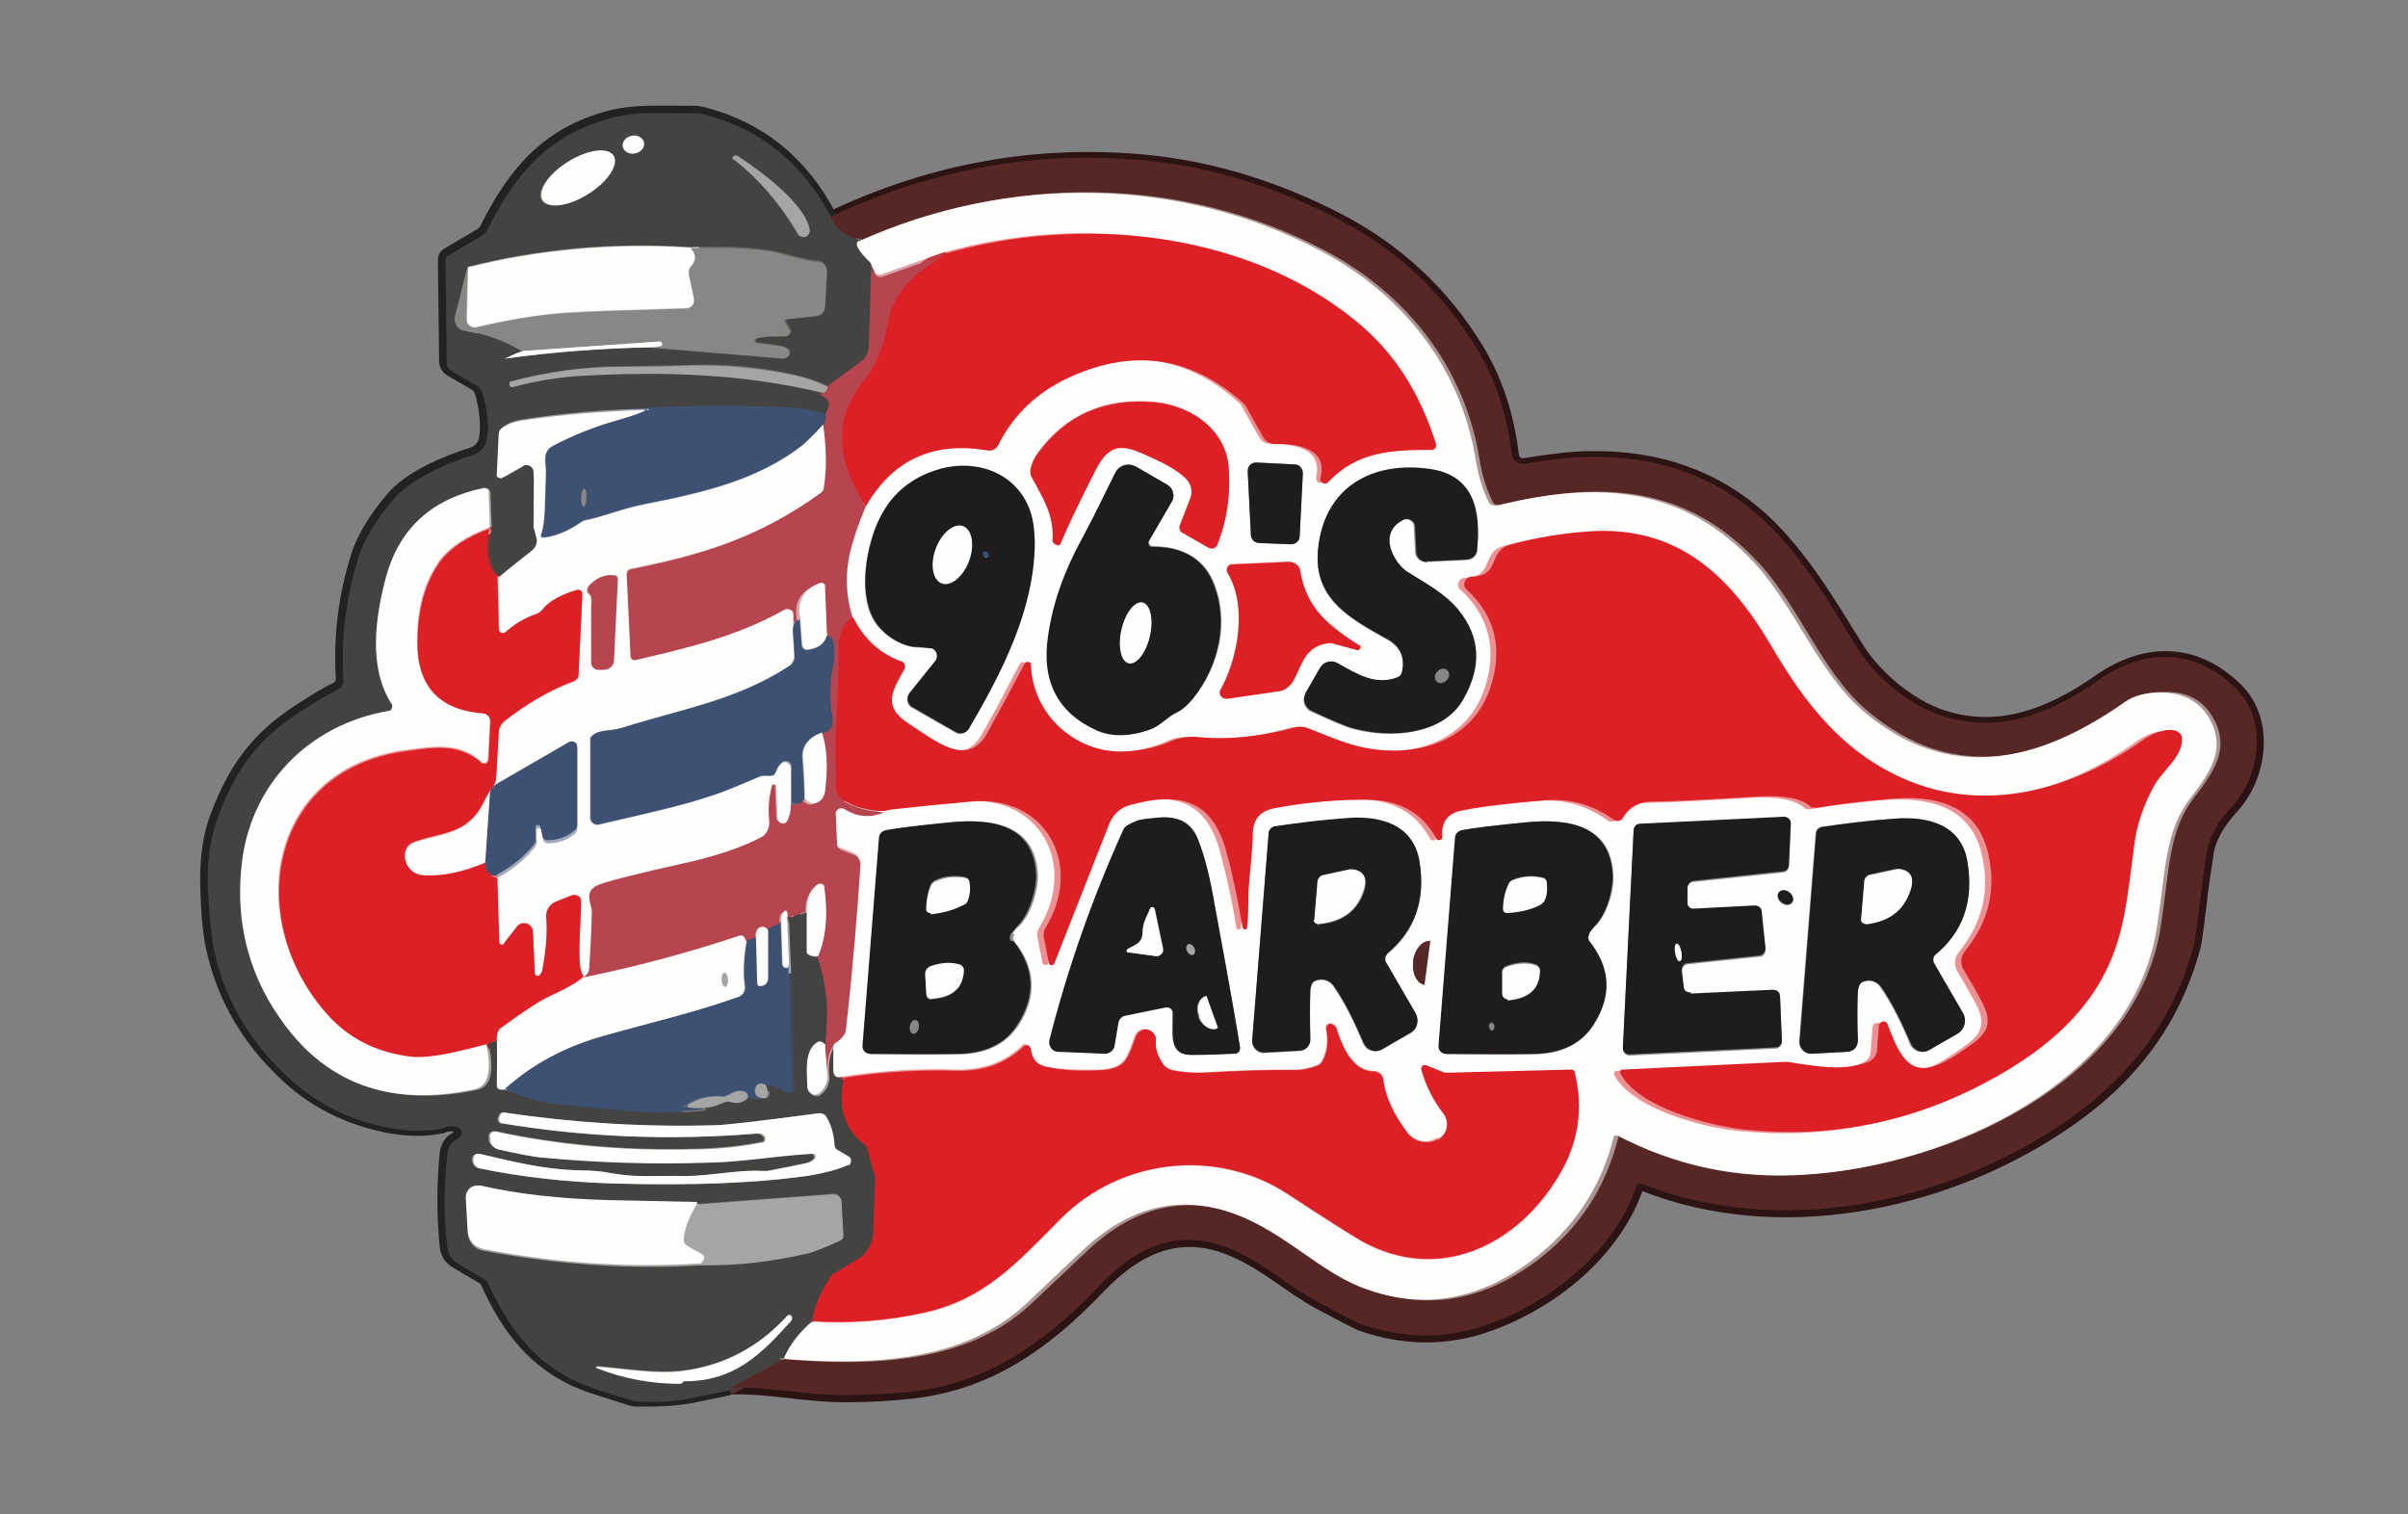 <?xml version="1.0" encoding="UTF-8"?>
<svg id="Layer_1" data-name="Layer 1" xmlns="http://www.w3.org/2000/svg" version="1.1" viewBox="0 0 380 239">
  <rect x="0" y="0" width="380" height="239" fill="#808080" stroke="none"/>
  <defs>
    <style>
      .cls-1 {
        stroke: #4d3533;
      }

      .cls-1, .cls-2, .cls-3, .cls-4, .cls-5, .cls-6, .cls-7, .cls-8, .cls-9, .cls-10, .cls-11, .cls-12, .cls-13, .cls-14, .cls-15, .cls-16, .cls-17, .cls-18, .cls-19, .cls-20, .cls-21, .cls-22, .cls-23, .cls-24, .cls-25, .cls-26 {
        fill: none;
      }

      .cls-1, .cls-2, .cls-3, .cls-5, .cls-6, .cls-7, .cls-8, .cls-9, .cls-10, .cls-11, .cls-12, .cls-13, .cls-14, .cls-15, .cls-16, .cls-17, .cls-18, .cls-19, .cls-20, .cls-21, .cls-22, .cls-23, .cls-24, .cls-25, .cls-26 {
        stroke-width: 2px;
      }

      .cls-2 {
        stroke: #414a5a;
      }

      .cls-27 {
        fill: #a5a5a4;
      }

      .cls-27, .cls-28, .cls-29, .cls-4, .cls-30, .cls-31, .cls-32, .cls-33, .cls-34, .cls-35 {
        stroke-width: 0px;
      }

      .cls-28 {
        fill: #434341;
      }

      .cls-29 {
        fill: #3e5173;
      }

      .cls-3 {
        stroke: #636c7c;
      }

      .cls-5 {
        stroke: #903233;
      }

      .cls-6 {
        stroke: #2f3748;
      }

      .cls-7 {
        stroke: #ab9391;
      }

      .cls-8 {
        stroke: #a1a19f;
      }

      .cls-9 {
        stroke: #727b8c;
      }

      .cls-10 {
        stroke: #d2d2d1;
      }

      .cls-11 {
        stroke: #747473;
      }

      .cls-30 {
        fill: #1f1c1d;
      }

      .cls-12 {
        stroke: #c3c3c1;
      }

      .cls-13 {
        stroke: #222221;
      }

      .cls-14 {
        stroke: #9fa8b8;
      }

      .cls-15 {
        stroke: #7d4449;
      }

      .cls-16 {
        stroke: #dba2a7;
      }

      .cls-17 {
        stroke: #626161;
      }

      .cls-18 {
        stroke: #2b1413;
      }

      .cls-19 {
        stroke: #535251;
      }

      .cls-31 {
        fill: #878785;
      }

      .cls-20 {
        stroke: #ca333b;
      }

      .cls-21 {
        stroke: #ae757a;
      }

      .cls-32 {
        fill: #dd2025;
      }

      .cls-33 {
        fill: #562725;
      }

      .cls-22 {
        stroke: #656563;
      }

      .cls-23 {
        stroke: #8e394c;
      }

      .cls-24 {
        stroke: #7b4b62;
      }

      .cls-34 {
        fill: #b74550;
      }

      .cls-25 {
        stroke: #8f8d8d;
      }

      .cls-26 {
        stroke: #ee8f91;
      }

      .cls-35 {
        fill: #fffefd;
      }
    </style>
  </defs>
  <g>
    <path class="cls-18" d="M115.1,219.1c5.9-.3,12.1,1.3,18.8,1.2,3.4,0,6.5-.2,9.4-.5,12.4-1.2,21.5-7.6,30.1-16.6,6.1-6.4,13-9.6,21.6-5.7,4.9,2.2,8.7,5.7,13.1,8.1,4.1,2.2,6.4,3.4,7.1,3.6,6.3,2.1,12.4,2.2,18.3.4,10.5-3.3,21-11.4,24.8-22.1.2-.5.7-.7,1.1-.5,0,0,0,0,0,0,21.2,8.4,46.7,3.2,65.2-8.9,10.8-7,18.3-16.1,21.7-28.8.2-.8.5-3.2,1-7.2,0-.7.4-3.1,1-7.2.3-2.5,1.7-5,4.1-7.6,4.3-4.7,5.7-13.5.5-18.6-6.6-6.4-14.4-6.3-21.6-1.3-7.7,5.4-16.1,8.7-25.2,5.5-4.9-1.7-10.1-6.1-12.9-10.5-4.4-7.1-9-14.9-15.1-20.5-7.4-6.7-16.5-9.9-27.3-9.7-2.5,0-5.9.4-10.2,1.1-.9.2-1.8-.5-1.9-1.4,0,0,0,0,0,0-.7-5.8-2.3-11.4-5.5-16.7-5.4-8.9-12.7-15.7-21.9-20.5-10.8-5.6-21.9-8.8-33.2-9.5-16.3-1.1-31.9,2-46.9,9.1" vector-effect="non-scaling-stroke"/>
    <path class="cls-13" d="M131.1,34.3c-4.5-8.7-11.2-14.1-20.1-16.4-.4-.1-.9-.2-1.4-.2-5.5,0-9.5-.3-13.6.8-9.8,2.7-14.9,8.8-19.3,17.6-.2.4-.6.8-1,1l-5.1,3c-.3.2-.5.5-.5.8l.2,16.2c0,.5.3,1,.8,1.3l3.8,2.2c.5.3.8.7,1,1.2.8,2.8,1,5.3.7,7.4-.2,1.1-1,2.1-2.1,2.4-4.1,1.3-9.9,3.7-12.7,7.1-2.7,3.2-4.5,6.2-5.4,9-2,6.3-2.8,12.7-2.4,19.4,0,.7-.4,1.4-1,1.6-1.1.5-3.2,1.7-6.2,3.7-6.2,4.1-9.7,8.8-12.5,16.1-1.3,3.3-1.8,7-1.7,11.1.1,5,.5,8.7,1.2,11.2,1.7,6.9,5.3,13.1,10.8,18.4,4.6,4.5,10.1,7.3,16.6,8.6,3.2.6,6,.6,8.4.1.1,0,.2,0,.3-.1.6-.3,1.3-.3,2.1-.1.5.2.8.8.6,1.3-.1.3-.3.5-.6.6-.9.5-1.4,1.2-1.6,2.3-.5,5-.5,10,0,14.9.1,1,.7,1.9,1.6,2.4l4.4,2.6c.2.1.3.3.4.5,3.2,7.2,7.6,13.1,15.3,16.1,1.2.5,3.6,1.2,7.3,2.4.3.1.7.2,1.1.2,3,0,5.6,0,8.8-.6,1.9-.4,3.8-.8,5.8-1.2" vector-effect="non-scaling-stroke"/>
    <path class="cls-1" d="M131.1,34.3c.7,1.9,2.5,3.1,5.2,3.7" vector-effect="non-scaling-stroke"/>
    <path class="cls-8" d="M136.3,38.1c-1.1.2-.5,1.4,1.7,3.5" vector-effect="non-scaling-stroke"/>
    <path class="cls-15" d="M138,41.6l-.4,12.6c0,1.1-.6,2.1-1.4,2.7l-5.6,4.1" vector-effect="non-scaling-stroke"/>
    <path class="cls-11" d="M130.6,61.1c-1.7-.8-3.5-1.4-5.3-1.8-5.4-1.2-10.8-1.7-16-1.5-5.5.1-9.2.2-11,.2-6,0-11.9.8-17.8,2.4,0,0-.1,0,0,.2v.3c.1.2.3.3.5.3,0,0,0,0,0,0,3.7-1,7.4-1.6,11.2-1.8,12.7-.7,25.3-.3,37.7,2.7" vector-effect="non-scaling-stroke"/>
    <path class="cls-15" d="M129.8,62c.5.2,1,.5,1.3.9.2.2.3.6.2.9-.2.7-.5,1.3-.9,1.8" vector-effect="non-scaling-stroke"/>
    <path class="cls-2" d="M130.3,65.5c-2.6-.6-4.6-.9-6.1-1-6.6-.4-13.9-.4-21.9,0" vector-effect="non-scaling-stroke"/>
    <path class="cls-8" d="M102.3,64.5c-7,.1-13.7.7-20.1,1.7-1.3.2-2.3.6-3.1,1.2-.3.2-.5.5-.5.9l-.3,6.3c0,.4.2.7.6.7.1,0,.3,0,.4,0l3.2-1.8c.5-.3,1.2-.1,1.5.4,0,.2.1.3.2.5,0,1.2,0,4.1,0,8.7,0,0,.2.7.5,1.9.2.7-.1,1.3-1,2-1.6,1.2-3.3,2.5-5.1,4.1" vector-effect="non-scaling-stroke"/>
    <path class="cls-5" d="M78.5,90.9c-1.6-1.5-2-4.1-1.2-7.8" vector-effect="non-scaling-stroke"/>
    <path class="cls-8" d="M77.3,83.2l-.2-5.6c0-.3-.3-.6-.6-.6,0,0,0,0,0,0-8.2,1.7-13.4,6.4-15.5,14.1-1.7,6.4-2.9,14.3.9,20,.2.3.1.8-.2,1,0,0-.2,0-.3.1-12.8,2.2-22,11.9-23.2,24.6-.8,8.7,1.1,16.6,5.8,23.5,7.2,10.6,17.5,14.5,31,11.6,1-.2,1.7-.9,2-1.9.4-1.4.3-3.2-.2-5.4" vector-effect="non-scaling-stroke"/>
    <path class="cls-5" d="M76.7,164.6l1.8-.7" vector-effect="non-scaling-stroke"/>
    <path class="cls-8" d="M78.5,163.9c0,2.5,0,4.9,0,7.3,0,.6.4.9,1.2.7" vector-effect="non-scaling-stroke"/>
    <path class="cls-2" d="M79.6,171.9c2.9,1.4,6,2.2,9.2,2.5,9.5.9,13.8,1.6,21.9.8.1,0,.2-.1.2-.2,0,0,0,0,0,0h0c0-.1-.1-.2-.2-.2,0,0,0,0,0,0-1,.1-1.9.1-2.7,0-.1,0-.2-.1-.2-.3,0,0,0-.1.1-.2.1,0,.3,0,.4,0" vector-effect="non-scaling-stroke"/>
    <path class="cls-11" d="M108.4,174.4c0,.1,0,.2,0,.3,0,0,.1.1.2.1,2,.3,3.8,0,5.4-.8.3-.2.7-.2,1.1-.1,1.2.3,2.1,0,2.8-.7" vector-effect="non-scaling-stroke"/>
    <path class="cls-2" d="M118,173.2c.9.2,1.8.3,2.8.1" vector-effect="non-scaling-stroke"/>
    <path class="cls-11" d="M120.8,173.3c.5-.4.5-1.1,0-2.1" vector-effect="non-scaling-stroke"/>
    <path class="cls-2" d="M120.8,171.2c1.3,0,2.4.4,3.3,1.2.3.2.7.2.9,0,0-.1.1-.3.1-.4l-.6-19.9" vector-effect="non-scaling-stroke"/>
    <path class="cls-8" d="M124.4,151.9l-.3-7.2" vector-effect="non-scaling-stroke"/>
    <path class="cls-15" d="M124.2,144.7l3.1-1" vector-effect="non-scaling-stroke"/>
    <path class="cls-8" d="M127.3,143.7c-.1,2.2-.1,4.4,0,6.5,0,.4.6.7,1.8.7" vector-effect="non-scaling-stroke"/>
    <path class="cls-15" d="M129.1,150.9c.8,2.2,1.2,4.4,1.4,6.4.1,2,0,4.6-.2,7.8" vector-effect="non-scaling-stroke"/>
    <path class="cls-8" d="M130.2,165.1c-.4-.7-.9-.8-1.5-.4-2,1.5-1.4,4.8-1.4,7,0,.6.5,1.1,1.2,1.1.2,0,.4,0,.6-.2.7-.5,1.2-1.2,1.4-2.4" vector-effect="non-scaling-stroke"/>
    <path class="cls-15" d="M130.6,170.2c-.3-2.4,0-4.3,1.1-5.7" vector-effect="non-scaling-stroke"/>
    <path class="cls-8" d="M131.7,164.5c0,1.5,0,3,0,4.5,0,1.1.6,1.4,1.5,1.1" vector-effect="non-scaling-stroke"/>
    <path class="cls-5" d="M133.2,170.1c-1,4.6,0,8.1,3.2,10.5.2.1.3.3.4.6l1.3,4.5c0,0,0,.2,0,.3l-.3,8.6c0,1.7-1,3.2-2.4,4.1l-3.8,2.3c0,0-.2.1-.3.2-1.6,2.2-2.7,4.7-3.2,7.4" vector-effect="non-scaling-stroke"/>
    <path class="cls-8" d="M128.1,208.6c-2.1,1.7-3.6,3.7-4.5,6" vector-effect="non-scaling-stroke"/>
    <path class="cls-1" d="M123.6,214.6l-8.6,4.6" vector-effect="non-scaling-stroke"/>
    <path class="cls-14" d="M130,66.9c-1.5,1.7-2.7,2.8-3.4,3.4-7,5.4-15.5,7.4-24.7,9.2-3.6.7-6.4,1.9-9.2,2.5-.4,0-.7.2-1,.4-2.1,1.4-4,2.2-5.9,2.4-.2,0-.3-.1-.4-.3,0,0,0-.1,0-.2.7-1.8.6-5,.8-9.7,0-1.6-.7-3.4,1.1-4.4,3-1.7,6.5-3,10.3-4.1,2.4-.7,4-1.3,4.8-1.8" vector-effect="non-scaling-stroke"/>
    <path class="cls-23" d="M76.6,135.9c-.3,1.3.3,2.1,1.8,2.5" vector-effect="non-scaling-stroke"/>
    <path class="cls-26" d="M92.1,154.3c-.9.8-2.6,1.7-4.9,2.8-1.6.7-4.2,2.4-7.9,5.1-.4.3-.6.8-.7,1.7" vector-effect="non-scaling-stroke"/>
    <path class="cls-20" d="M134.5,97.5c-1.6,1-2.3,2.7-2.3,5.2,0,2.7,0,7.1-.4,13-.1,2.6.2,5.6,0,8.4,0,1,.4,1.8,1.3,2.3,1.9,1.1,4,1.6,6.4,1.7" vector-effect="non-scaling-stroke"/>
    <path class="cls-16" d="M130.6,170.2l-.4-5.1" vector-effect="non-scaling-stroke"/>
    <path class="cls-16" d="M129.1,150.9c1.3-2.8,1.6-6.4,1-10.8,0-.4-.4-.7-.8-.6-.1,0-.2,0-.4.1-1.2.9-1.7,2.3-1.7,4.1" vector-effect="non-scaling-stroke"/>
    <path class="cls-16" d="M124.2,144.7c0-.4,0-.6-.1-.8-.2-.3-.4-.2-.6.1-.3.4-.4,1-.3,1.7" vector-effect="non-scaling-stroke"/>
    <path class="cls-24" d="M123.2,145.8l-2,1" vector-effect="non-scaling-stroke"/>
    <path class="cls-16" d="M121.2,146.8c-.4-.6-.8-.7-1.3-.4-.2,0-.3.3-.4.5-.1.4-.2.8-.2,1.2" vector-effect="non-scaling-stroke"/>
    <path class="cls-24" d="M119.3,148l-1.5.5" vector-effect="non-scaling-stroke"/>
    <path class="cls-16" d="M117.8,148.5c-.2-.7-.5-.9-1.1-.8-8.1,2.7-16.3,4.9-24.7,6.6" vector-effect="non-scaling-stroke"/>
    <path class="cls-20" d="M92.1,154.3v-.6" vector-effect="non-scaling-stroke"/>
    <path class="cls-16" d="M92,153.8c.6-.2,1-.7,1-1.6.1-1.7.3-4.6.4-8.6,0-1.4-1.3-3.3.9-4.3,1.2-.6,6.1-1.8,14.7-3.7,4.2-.9,7.9-2.2,11-3.8.9-.5,1.4-1.4,1.4-2.4-.2-1.9,0-3.8.4-5.7,0-.2.3-.3.5-.2.1,0,.2.2.3.3l.2,5.1c0,.5.4.8.9.8.3,0,.5-.2.6-.4.5-.7.7-1.6.6-2.5" vector-effect="non-scaling-stroke"/>
    <path class="cls-24" d="M125,126.7c.8.2,1.4,0,2-.6" vector-effect="non-scaling-stroke"/>
    <path class="cls-16" d="M127,126.1c1.3,1.5,2.9.3,3.1-1.2.5-3.9.4-7.1-.5-9.3" vector-effect="non-scaling-stroke"/>
    <path class="cls-24" d="M129.7,115.6c.8,0,1.4-.4,1.8-1.4.1-.3.2-.7,0-1-.6-2.6-.6-5.2,0-7.8.2-1.2.3-2.1.3-2.9,0-1.5-.4-2.3-1.2-2.3" vector-effect="non-scaling-stroke"/>
    <path class="cls-16" d="M130.6,100.2l-.3-7.5c0-.4-.3-.6-.7-.6,0,0-.1,0-.2,0-2.7,1-3.7,2.9-3.1,5.7" vector-effect="non-scaling-stroke"/>
    <path class="cls-24" d="M126.2,97.8c-.5,0-.9.5-1,1.5" vector-effect="non-scaling-stroke"/>
    <path class="cls-16" d="M125.2,99.2v-2.4c.2-.5-.2-.9-.7-.9-.2,0-.3,0-.5.1-7.3,4.2-15.4,6.1-23.7,8-.3,0-.6-.1-.7-.4,0,0,0,0,0-.1l-.6-12.9c0-.5.3-.9.8-1,11.5-2.3,20.1-5,29.8-11.9.3-.2.4-.5.5-.8.5-3.1.4-6.4-.1-10" vector-effect="non-scaling-stroke"/>
    <path class="cls-24" d="M130,66.9c.2.3.3-.2.3-1.4" vector-effect="non-scaling-stroke"/>
    <path class="cls-21" d="M129.8,62c.4,0,.7-.3.8-.9" vector-effect="non-scaling-stroke"/>
    <path class="cls-9" d="M120.8,171.2c-1-.4-1.5-.1-1.6.8-.1.9.4,1.3,1.6,1.3" vector-effect="non-scaling-stroke"/>
    <path class="cls-9" d="M118,173.2c0-.8-.4-1.1-1.2-1.1-.6,0-1.2.3-1.9.7-.3.2-.6.2-.9.2-2-.2-3.8.3-5.5,1.3" vector-effect="non-scaling-stroke"/>
    <path class="cls-14" d="M79.6,171.9c4.4-3.9,9.6-6.7,15.6-8.4,7.7-2.1,14.4-3.6,21.4-6.2.6-.2,1-.8.9-1.5-.3-2.3-.2-4.8.3-7.3" vector-effect="non-scaling-stroke"/>
    <path class="cls-14" d="M119.3,148l.2,7.2c0,.2.2.4.4.4,0,0,0,0,0,0h.3c.5-.2.9-.6.9-1.2v-7.7" vector-effect="non-scaling-stroke"/>
    <path class="cls-26" d="M128.1,208.6c6.1.4,12.1-.1,17.9-1.4,9.3-2.1,14.3-7.7,21.4-14.8,9.5-9.6,24.6-11.2,35.8-3.9,6.2,4.1,10.1,6.5,11.6,7.4,12.2,6.8,24.6.8,31.2-10.3,3-5.1,3.9-10.6,2.5-16.3,0-.2-.2-.4-.5-.4l-19.6.5c-.1,0-.3,0-.4,0l-3-1.2c-.3-.1-.6,0-.7.3,0,.1,0,.2,0,.3.7,2.6,1.9,5,3.6,7.1.9,1.1.6,2.7-.5,3.5-.1,0-.2.2-.4.2h-.3c-1.6,1-3.6.5-4.6-.9-2.2-2.9-3.5-5.7-3.8-8.4,0-.7-.7-1.3-1.5-1.3-2.6,0-4.5-2.3-5.9-6.8-.1-.4-.5-.7-1-.7h0c-.4,0-.7.3-.7.7,0,0,0,0,0,.1.4,1.9.2,3.6-.6,5.1-.2.3-.4.6-.8.7-1.3.5-2.5.7-3.5.7-4.2,0-8.9.1-14,.4-1.8.1-3.6,0-5.5-.4-.5-.1-1-.4-1.3-.9-.9-1.3-1.3-2.5-1.2-3.7,0-.9-.6-1.7-1.5-1.8-.7,0-1.4.4-1.7,1-1.2,3.2-1.4,5.2-5.5,5.4-3.4.1-6.3,0-8.6-.5-1.5-.3-2.3-1.3-2.5-2.8,0-.4-.4-.7-.8-.7-.2,0-.3,0-.4.2-2.8,2.7-6.3,3.9-10.5,3.8-6-.2-12,.2-17.8,1.1" vector-effect="non-scaling-stroke"/>
    <path class="cls-16" d="M131.7,164.5c1.1-.8,1.7-1.5,1.8-2.2,1-9.8,1.8-18.6,2.3-26.1,0-.6-.3-1.1-.9-1.4l-2.3-.9c-.3-.1-.5-.4-.5-.8l-.2-4.7c0-.5.4-1,.9-1,.2,0,.4,0,.5.1,2,1.2,4.1,1.4,6.3.5" vector-effect="non-scaling-stroke"/>
    <path class="cls-26" d="M139.6,128c4.3-.5,8.6-.9,12.9-1.3,11.7-1.1,17.9,9.9,11.6,20.1-.2.4-.3.8-.2,1.2l.8,4.1c0,.3.3.4.6.4.2,0,.3-.1.3-.3l8.7-22.1c.5-1.4,1.7-2.4,3.1-2.8,7.5-2.1,13-1.2,15.3,7.2,1.1,4.1,2,8.1,2.6,12.1,0,.2.2.3.4.3.1,0,.3-.1.3-.3.4-2.2,0-4.6.3-6.8.3-3.4.5-6.1.6-8.1.1-2.5,1.4-3.6,3.7-4,5-.9,9.7-1.3,14.2-1.3,5.2,0,8.9,2.1,11.1,6.2.1.2.4.3.7.2.1,0,.2-.3.2-.4-.1-2.4,1-3.8,3.2-4.2,3.4-.6,7.7-1.1,13-1.6,4-.3,7.6.7,10.9,3.1.4.3,1.1.2,1.4-.2,0,0,0,0,0,0,1.1-1.7,2.6-2.5,4.7-2.6,2.9,0,8.4-.3,16.8-.8,3.9-.2,6.6.3,8,1.5.3.3.7.4,1.1.3,2.9-.5,6.7-1,11.4-1.4,6.9-.6,13.8.8,15.6,8.4,1.4,5.7.2,10.9-3.6,15.6-.7.9-.8,2-.2,3,1.2,2,2.1,3.7,2.9,5.1,2.3,4.4-.3,5.7-3.8,8.1-6.7,4.6-8.7,1.8-11.1-4.6-.1-.4-.6-.6-.9-.4-.3,0-.4.3-.5.6l-.3,3.9c0,.8-.6,1.5-1.4,1.8-3.8,1.5-8.2.8-12.6,0-.3,0-.6,0-.9,0l-25.2,1.2c-.2,0-.4.2-.4.4,0,0,0,.1,0,.2,2.8,5.4,14.1,8.4,19.8,8.9,12.7,1.3,24.7-.9,36-6.5,8.9-4.4,16.5-10.1,20.7-18.3,3.1-6.1,3.5-12,4.6-20.1.5-3.3,1.5-6.5,3.1-9.3,1.4-2.4,4.8-4.7,4.4-7.8,0-.7-1-1.2-2.1-1.1-1.4.1-2.8.7-4.3,1.8-11.1,7.9-24.7,11.4-37,6.1-9.9-4.2-15.9-11.8-21.4-21.2-6.3-10.8-14.2-18.5-27.5-18.1-4.7.2-9.2.9-13.8,2.2-3.4.9-1.4,4.9-6,5-.6,0-1.1.5-1.1,1.1,0,.3.1.6.4.8,4.5,4.2,5.8,9.4,3.8,15.5-3.3,10-14.7,11.7-23.4,8.5-.7-.2-2.6-1-5.7-2.2-.5-.2-1.1-.2-1.7,0-5.5,1.5-10.7,2-15.6,1.5-1.4-.1-2.6,0-3.8.6-2.3,1-4.8,1.6-7.6,1.7-7.6.3-14.4-5.9-14.7-13.7,0-.3-.2-.5-.5-.5-.2,0-.3.1-.4.3-1.6,3.1-3.5,6.8-5.9,11-3.1,5.6-8.2,1.2-12.4-1.5-4.2-2.7-2.6-5.2-.6-8.7.2-.4,0-.9-.3-1.1,0,0,0,0-.1,0-3.4-1.2-5.9-3.5-7.7-7" vector-effect="non-scaling-stroke"/>
    <path class="cls-16" d="M134.5,97.5c-1.3-4-1.2-8.1.1-12.4.5-1.7,1.2-3.4,1.9-5.2" vector-effect="non-scaling-stroke"/>
    <path class="cls-26" d="M136.6,80c4.2-7.4,10.7-10.4,19.3-8.9.7.1,1.3-.2,1.6-.8,2.5-5,6.4-8.6,11.6-10.9,10.1-4.5,19.2-3,27.4,4.5,0,0,.1.1.1.2l2.8,5c.4.7,1.1,1.1,1.8,1,3.2,0,8.3.6,7.2,5.3,0,.4.1.8.5.9.2,0,.5,0,.7-.2,4.5-4.8,9.9-5.1,16.3-5.1.4,0,.8-.3.8-.8,0,0,0-.2,0-.2-2.5-7.8-6.3-14.1-12.7-19.4-17.4-14.3-43.6-16.6-64.6-10.6" vector-effect="non-scaling-stroke"/>
    <path class="cls-16" d="M149.3,40l-9.6,3.4c-.3.1-.7,0-.9-.2-.3-.4-.6-.9-.8-1.6" vector-effect="non-scaling-stroke"/>
    <path class="cls-7" d="M123.6,214.6c14.2,1.2,29.1.6,39-8.7,3.7-3.5,6.7-6.3,9.1-8.6,7.9-7.3,16.4-8.9,25.7-4.7,6.6,3,11.6,8.1,17.6,10.6,9.4,3.8,18.4,2.5,27.1-3.9,6.8-5,11.2-11.6,13.2-19.8,0-.2.2-.3.4-.3,0,0,0,0,0,0,9.2,4.8,19,6.9,29.5,6.2,22.4-1.4,52-14.6,55.7-39.2,1.4-9.1,1.2-15,5.3-20.3,3.1-4,5.2-7.3,3.5-11.4-1.5-3.5-4.2-5.3-8.3-5.2-2.3,0-4.2.5-5.6,1.5-13.5,9.5-27.7,13-41.3,1.4-7-5.9-10.6-16.3-17-23.2-11.4-12.4-24.9-13.1-40.8-9.2-.5.1-1.1-.1-1.3-.6-.9-1.9-1.6-4-2-6.5-2.3-14.6-11.5-26.2-24.3-33-22.6-12-49.7-12.1-72.9-1.7" vector-effect="non-scaling-stroke"/>
    <path class="cls-26" d="M77.3,83.2c-3.7,1.4-6.3,3.1-7.9,5.2-2.4,3.3-3.6,7.6-3.6,12.9,0,6.9,3.4,10.6,10.4,11.1.7,0,1.2.6,1.1,1.3l-.3,6.1c0,.3-.3.6-.7.6-.1,0-.3,0-.4-.2-3.3-3-7-2.5-11.5-1.9-22.1,2.7-26,26.3-13.2,41.2,3.5,4.1,8.2,6.5,13.9,7.1,1.5.2,3.4,0,5.8-.6,1.9-.4,3.8-.9,5.8-1.4" vector-effect="non-scaling-stroke"/>
    <path class="cls-14" d="M124.4,151.9c0,.5,0,.8-.1.8-.4.1-.8,0-.9-.5,0,0,0-.1,0-.2l-.2-6.3" vector-effect="non-scaling-stroke"/>
    <path class="cls-14" d="M125.2,99.2l.3,4c0,.7-.3,1.3-.8,1.7-8.4,5.5-17.1,6.8-26.5,9.8-1.6.5-3.7.2-4.7,1.3-.1.1-.2.3-.2.5v12.4c0,.6.5,1.1,1.1,1.1,0,0,.2,0,.2,0,8.9-2.1,14.9-3.3,20.7-5.6.3-.1,1.9-.8,5-2.1.2,0,.3,0,.5,0h1c.3,0,.6-.1.7-.4.2-.6.5-1.1.9-1.5.3-.4.9-.4,1.3,0,.2.2.3.4.3.7v5.8" vector-effect="non-scaling-stroke"/>
    <path class="cls-26" d="M92,153.8c-1-1.3-.4-6.7-.3-11.6,0-.6-.5-1.1-1.1-1.1-.2,0-.3,0-.4,0l-2.5,1c-1,.4-1.6,1.4-1.5,2.4.2,2.3,0,5-.6,8.3,0,.4-.3.8-.6,1-.2.1-.5,0-.6-.2,0,0,0-.1,0-.2l-.3-6.6c0-.8-.7-1.4-1.5-1.4-.4,0-.8.2-1,.5l-2.1,2.7c-.1.2-.4.2-.6,0,0,0-.1-.2-.2-.3l-.3-10.1" vector-effect="non-scaling-stroke"/>
    <path class="cls-14" d="M78.4,138.3c2.5-1.3,4.5-3,6.1-5,.1-.2.2-.4.2-.6v-1.9c0-.2,0-.4.3-.4.2,0,.3.1.4.3l.3,1.4c0,.4.4.7.8.7,1.6,0,3-.5,4.2-1.5.3-.2.4-.6.4-.9v-12.4c0-.5-.3-.9-.8-.9-.2,0-.3,0-.4.1l-11.4,6.6c-.6.3-1,1-1.1,1.7l-.7,10.4" vector-effect="non-scaling-stroke"/>
    <path class="cls-26" d="M76.6,135.9c-3.8,1.6-7.2,2.3-10.2,2-2.7-.2-3.8-4.3-1-5.3,2.4-.8,5.8-1.2,7.9-2.7,2.8-2,2.8-4,4.3-5.8.4-.5.6-1,.6-1.6l.4-7.1c0-.8.4-1.5,1-1.9,3.4-2.7,7-4.8,10.8-6.2.5-.2.8-.6.8-1.1l.6-12.6c0-.4-.3-.7-.7-.7,0,0-.2,0-.2,0-2.7.8-4.5,1.8-5.4,3.1-.2.3-.6.6-1,.7-1.8.6-3.4,1.6-4.9,2.9-.2.2-.6.2-.8,0,0-.1-.1-.2-.1-.4l-.2-8.3" vector-effect="non-scaling-stroke"/>
    <path class="cls-20" d="M136.6,80c-4.1-6.8-5.6-13-.4-19.8,1.9-2.5,3.2-5.6,3.9-9.3.9-5.3,4.9-8.1,9.2-10.9" vector-effect="non-scaling-stroke"/>
    <path class="cls-14" d="M129.7,115.6c-2.1.8-3.1,2.1-3,3.9.2,3.4.4,5.6.3,6.6" vector-effect="non-scaling-stroke"/>
    <path class="cls-14" d="M130.6,100.2c-.5,1.4-1.5,2.1-3.1,2.3-.5,0-.9-.3-.9-.8,0,0,0,0,0,0l-.3-4" vector-effect="non-scaling-stroke"/>
    <path class="cls-8" d="M101.6,22.5c-.1-.8-1-1.3-1.9-1.1,0,0,0,0,0,0-.9.2-1.5.9-1.4,1.7.1.8,1,1.3,1.9,1.1,0,0,0,0,0,0,.9-.2,1.5-.9,1.4-1.7" vector-effect="non-scaling-stroke"/>
    <path class="cls-8" d="M96.7,24.6c-.9-1.4-4.1-1-7.2,1-3.1,1.9-4.8,4.6-4,6,.9,1.4,4.1,1,7.2-1,3.1-1.9,4.8-4.6,4-6" vector-effect="non-scaling-stroke"/>
    <path class="cls-11" d="M115.8,25.2c3.9,3,7.3,7,10.1,11.8.3.4.9.6,1.3.3.3-.2.5-.6.4-1-.7-4.1-7.5-9.3-11.4-11.7-.2-.1-.4,0-.6.1h0c-.1.2,0,.4,0,.5" vector-effect="non-scaling-stroke"/>
    <path class="cls-22" d="M73.8,42.2l-2,7.7c-.3,1,.3,2,1.3,2.3,0,0,.1,0,.2,0,3,.4,6,1.5,9.1,3.2" vector-effect="non-scaling-stroke"/>
    <path class="cls-8" d="M82.4,55.4c-1.1.4-2,.8-2.8,1.2,7.9-1.1,15.7-1.6,23.5-1.8" vector-effect="non-scaling-stroke"/>
    <path class="cls-22" d="M103.2,54.8l20.6,1.7c.5,0,.9-.3,1-.8,0-.2,0-.4-.2-.6-.3-.3-1-.5-2.1-.7-1.9-.2-2.9-.4-3-.4-.2,0-.2-.3-.1-.5,0,0,.1-.1.2-.2.9-.3,2.5-.4,4.6-.4.4,0,.7-.3.8-.7,0,0-.3-.6-.9-1.6,0-.1,0-.3,0-.4,0,0,0,0,.1,0l4.7-.5c.8,0,1.4-.7,1.4-1.5l.3-5.4c0-.9-.6-1.6-1.5-1.7-.9,0-2.6-.4-5.2-1.1-3.4-.9-8.4-1.3-14.8-1" vector-effect="non-scaling-stroke"/>
    <path class="cls-8" d="M109.1,39.1c-12.4-.8-24.1.3-35.2,3.1" vector-effect="non-scaling-stroke"/>
    <path class="cls-12" d="M109.1,39.1c.9,1,1,1.9,0,2.9-.3.3-.4.8-.3,1.2l.8,3.8c.2.7-.3,1.5-1.1,1.6,0,0-.2,0-.2,0-9.7.3-16,.5-18.8.7-4.5.3-9.2,1.1-14.3,2.3-.7.2-1.3-.2-1.5-.9,0-.1,0-.2,0-.3l.2-8.2" vector-effect="non-scaling-stroke"/>
    <path class="cls-12" d="M103.2,54.8l1-.2c.2,0,.3-.3.2-.5,0-.1-.2-.2-.3-.2l-21.6,1.5" vector-effect="non-scaling-stroke"/>
    <path class="cls-8" d="M128.5,182.6c-.1.5-.8.9-2,1.1-.5.1-2.4.5-5.5,1.1-.3,0-.6,0-1,0-3.7-.2-8.2.9-12,.8-4.9,0-7.9.3-12-.5-1-.2-2.6-.3-5-.4-5.1-.2-10-1.3-15.5-2.6-.4-.1-.9.2-1,.6,0,0,0,.2,0,.3h0c0,.8.5,1.3,1.1,1.4,6.7,1.4,14,2.2,21.8,2.4,11.7.3,21.6,0,29.7-1.2,2.5-.3,4.6-.9,6.5-1.7.4-.2.6-.6.4-1,0-.2-.2-.3-.3-.4l-1.7-1c-.3-.2-.5-.5-.5-.8-.1-1.8-.6-3.4-1.4-4.6-.2-.3-.6-.5-1-.4-9.3,1.3-14.8,1.9-16.7,1.9-11.2.3-22.2-.4-32.9-2-.3,0-.6,0-.7.3l-.2.4c-.2.3,0,.8.3,1,0,0,.2,0,.2,0,13.2,2.2,26.6,2.7,40.1,1.6.6,0,1,.2,1.3.6.1.2,0,.5-.1.7,0,0-.1,0-.2,0-3,.6-6.5,1-10.5,1.1-11.2.3-21.7-.7-31.6-2.8-.5,0-.9.2-1,.7,0,.1,0,.2,0,.3v.5c.2.6.7,1.1,1.3,1.3,3.3.8,5.6,1.2,7,1.3,8.5.8,17.2,1.1,26.1.8,5.7-.2,10-1,16.4-1.4.2,0,.4.2.5.4,0,0,0,0,0,.1" vector-effect="non-scaling-stroke"/>
    <path class="cls-11" d="M110.5,199.6c5.7,0,11.4-.6,17-1.9.7-.2,2.3-.8,5-2,.3-.1.5-.5.5-.8l-.3-5.4c0-.7-.6-1.2-1.2-1.1,0,0,0,0,0,0l-21.5,1.6" vector-effect="non-scaling-stroke"/>
    <path class="cls-8" d="M110,189.9c-5.3-.1-9.9-.2-14-.3-7.3-.2-14.1-1-20.2-2.3-1-.2-2,.4-2.2,1.4,0,.2,0,.3,0,.5l.3,5.4c0,1.3,1,2.5,2.4,2.7,11.7,2.2,23.1,3,34.3,2.3" vector-effect="non-scaling-stroke"/>
    <path class="cls-10" d="M110,189.9c-1.3,2.1-2,4-2.1,5.6,0,.4.2.7.5.9l2.5,1.4c.1,0,.2.2.2.3,0,.4,0,.9-.6,1.3" vector-effect="non-scaling-stroke"/>
    <path class="cls-8" d="M108.1,217.9c7.8,0,12-4.2,16.8-9.5.2-.2.2-.6,0-.8h0c-.2-.2-.5-.2-.6,0-4.6,5-10.1,7.9-16.6,8.7-4.2.5-8.5-.3-13.4-.7,0,0-.1,0-.1.1,0,0,0,.1,0,.1,4.3,1.7,8.6,2.5,13.1,2.5.3,0,.5-.1.6-.3,0-.1.2-.2.3-.2" vector-effect="non-scaling-stroke"/>
    <path class="cls-26" d="M166.9,86c.2,0,.4-.2.5-.4,1.4-3.3,3.3-7.2,5.6-11.7,2.5-4.9,5-3.5,9.3-1.5,2,.9,3.6,1.9,4.7,2.9.9.9,1.3,2.2.8,3.4l-1.6,4.1c-.2.4,0,.9.4,1.2l4.2,2.4c.5.3,1,.1,1.3-.4,0,0,0,0,0-.1,1.5-3.7,2.1-7.7,1.8-12-.4-6.1-5.9-9.9-11.7-10.5-7.8-.7-13.9,1.9-18.4,8-.6.8-1,1.7-1.2,2.7,0,.4,0,.8.2,1.1,1.8,3.4,3.6,6.1,3.3,10,0,.4.3.7.7.8,0,0,0,0,0,0" vector-effect="non-scaling-stroke"/>
    <path class="cls-25" d="M181.3,85.4l3.6-6.2c.6-.9.2-2.2-.7-2.7,0,0,0,0,0,0l-5-2.9c-1.1-.6-2.5-.3-3.1.8,0,0,0,0,0,.1-2.1,4-2.9,6-5.3,10.5-2.8,5.1-4.5,10.2-5.3,15.2-1.1,7.2,1.5,12.3,7.7,15,2.4,1.1,5.2,1,8.5-.2,1.4-.5,2.6-1.8,4-2.6.9-.5,1.8-1.2,2.7-2.3,4.1-5.1,5.7-12.2,3.1-18.3-1.7-4-5.4-5.6-9.5-5.6-.4,0-.7-.3-.7-.7,0-.1,0-.2,0-.3" vector-effect="non-scaling-stroke"/>
    <path class="cls-25" d="M198.3,73c-.8,0-1.4.5-1.4,1.3,0,0,0,0,0,.1l.5,10c0,.7.6,1.3,1.3,1.3l5,.2c.8,0,1.4-.5,1.4-1.3,0,0,0,0,0,0l.5-9.9c0-.8-.5-1.4-1.3-1.4,0,0,0,0,0,0l-6-.3" vector-effect="non-scaling-stroke"/>
    <path class="cls-25" d="M146.9,102.3c.7.2,1.1.9.9,1.6,0,.2-.1.3-.2.5l-4.1,5.1c-.5.6-.4,1.6.2,2.1,0,0,.1,0,.2.1l6.8,3.9c.7.4,1.6.2,2.1-.5,5.3-9,10.2-18.8,10.4-28.9,0-2.6-.3-4.7-1.1-6.4-2.6-5.7-9.3-7.4-14.8-5.4-4.3,1.6-7.3,4.5-9.1,8.7-1.7,4.2-2.8,11.2-.1,15.2,1.2,1.8,4.1,3.8,6.6,3.9,1.1,0,1.9,0,2.1.2" vector-effect="non-scaling-stroke"/>
    <path class="cls-25" d="M225.2,88.7l6.3-.3c.9,0,1.6-.7,1.6-1.6.5-6-.4-11.7-7.5-12.7-9.1-1.3-16.6,2.9-17.6,12.7-.8,7.9,5.3,11,11,14.2,2,1.2,2.8,2.9,2.2,5.3,0,.3-.3.6-.7.7-3.5,1.3-6.3-.6-9.5-2.3-1-.5-2.2-.2-2.7.8l-2.3,4c-.6,1-.2,2.2.8,2.8,0,0,0,0,.1,0,3.2,1.5,5.5,2.5,6.8,2.8,5.7,1.5,13.8,1,17.1-4.6,3-5.2,2.7-9.9-.7-14.1-2.3-2.8-5.2-4.2-8.3-6.2-.3-.2-.5-.4-.7-.6-2.1-2.3-3.1-5.8.3-7.5.6-.3,1.3,0,1.6.5,0,.2.1.3.1.5l.2,4c0,.9.8,1.6,1.7,1.6,0,0,0,0,0,0" vector-effect="non-scaling-stroke"/>
    <path class="cls-26" d="M214.5,101.8c-4.7-3-8.3-5.7-9.3-11.7-.1-.9-.9-1.5-1.8-1.5l-9,.4c-.5,0-.8.4-.8.9,0,.1,0,.3.1.4,3.2,5.2,1.7,13.5-1.1,18.5-.3.5,0,1,.4,1.3.2.1.4.1.6.1l8.2-1.2c.9-.1,1.8-.7,2.2-1.5,1.4-2.2,1.7-5.7,5.8-6.1.1,0,.2,0,.3,0l4,1.1c.2,0,.5,0,.6-.3,0-.2,0-.4-.2-.5" vector-effect="non-scaling-stroke"/>
    <path class="cls-25" d="M195.7,165.4c-.4-2.6-1.7-10.1-4-22.5-.8-4.3-1.7-7.8-2.6-10.3-1.2-3.2-3.7-3.9-6.9-3.5-1.5.2-2.4.3-2.7.4-1.3.5-2,.9-2.2,1.4-4.9,10.8-8.8,21.9-11.7,33.3-.2.8.3,1.5,1,1.7,0,0,.2,0,.3,0l7.2.3c.8,0,1.6-.5,1.7-1.3l.6-3.6c.1-.6.5-1,1.1-1.1l6.4-1.3c.5-.1,1,.2,1.1.7,0,0,0,0,0,.2.1,3.1-.8,6.7,2.9,6.6,2.3,0,4.6,0,7-.2.4,0,.8-.4.7-.8,0,0,0,0,0,0" vector-effect="non-scaling-stroke"/>
    <path class="cls-25" d="M266.8,156.8c-.6,0-1-.4-1.1-.9l-.3-2.5c0-.6.4-1.1.9-1.2l11.4-1.2c.6,0,1-.6.9-1.2l-.6-5.8c0-.6-.6-1-1.1-.9l-9.6.5c-.6,0-1.1-.4-1.1-1,0,0,0,0,0-.1v-2.3c.1-.5.5-1,1.1-1l14.1-1.5c.5,0,.9-.5.9-1l.3-6.5c0-.6-.4-1.1-1-1.1,0,0,0,0-.1,0l-22.7,1.1c-.6,0-1,.5-1,1l-1.7,34.3c0,.6.4,1.1,1,1.1,0,0,0,0,.1,0l23-1.1c.6,0,1-.5,1-1.1,0,0,0,0,0,0l-.3-7c0-.6-.5-1-1.1-1,0,0,0,0,0,0l-13,.6" vector-effect="non-scaling-stroke"/>
    <path class="cls-25" d="M218.9,150.6c4.4-3.6,6.1-8.5,5.1-14.6-1-5.9-6.3-7.2-11.4-6.8-4.2.3-8.1.8-11.4,1.3-.5,0-1,.5-1,1.1l-2.6,32.7c0,1,.7,1.8,1.6,1.9,0,0,.2,0,.2,0l5.6-.3c.9,0,1.7-.9,1.7-1.8-.1-2.8,0-5.4,0-7.8,0-.7.3-1.2.7-1.4,1.1-.5,2.4-.2,3,.8,1.6,2.3,3.2,5.3,4.7,9,.4,1,1.6,1.5,2.7,1.1,0,0,.1,0,.2-.1l4.5-2.6c1.1-.6,1.5-2,.8-3.1l-4.7-8.1c-.2-.4-.1-.9.2-1.2" vector-effect="non-scaling-stroke"/>
    <path class="cls-25" d="M305.3,150.7c4.4-3.6,6.1-8.5,5.1-14.6-1-5.9-6.3-7.2-11.4-6.9-4.3.3-8.1.8-11.5,1.3-.5,0-1,.5-1,1.1l-2.6,32.8c0,1,.7,1.8,1.6,1.9,0,0,.2,0,.2,0l5.6-.3c1,0,1.7-.9,1.7-1.8-.1-2.8,0-5.4,0-7.8,0-.7.3-1.2.7-1.4,1.1-.5,2.4-.2,3,.8,1.6,2.3,3.2,5.3,4.7,9,.4,1,1.6,1.5,2.6,1.1,0,0,.2,0,.2-.1l4.5-2.6c1.1-.6,1.5-2.1.8-3.2,0,0,0,0,0,0l-4.7-8.1c-.2-.4-.1-.9.2-1.2" vector-effect="non-scaling-stroke"/>
    <path class="cls-25" d="M159.8,147.4c.2-.4.6-.9,1.2-1.4,1.9-2,2.9-5.9,2.8-8-.4-7.8-7-8.9-13.8-8.2-5,.5-8.3.9-9.8,1.2-.6.1-1.1.7-1.2,1.3l-2.6,32.8c0,.7.4,1.2,1.1,1.3,0,0,0,0,0,0,6.9,0,11.7,0,14.4,0,4-.2,6.9-1.7,8.8-4.5,3-4.6,2.8-9.1-.6-13.3-.3-.3-.3-.8,0-1.1" vector-effect="non-scaling-stroke"/>
    <path class="cls-25" d="M250.8,147.4c.2-.4.6-.9,1.1-1.4,1.9-2,2.9-5.9,2.7-8-.4-7.8-7-8.9-13.9-8.2-5,.5-8.3.9-9.8,1.2-.6.1-1.1.7-1.2,1.3l-2.6,32.8c0,.7.4,1.2,1.1,1.3,0,0,0,0,0,0,6.9,0,11.7,0,14.4,0,4-.2,6.9-1.7,8.8-4.5,3-4.6,2.8-9.1-.6-13.3-.3-.3-.3-.8,0-1.1" vector-effect="non-scaling-stroke"/>
    <path class="cls-25" d="M282.8,142.5c.4-.4.2-1.2-.4-1.6-.6-.5-1.3-.5-1.7,0h0c-.4.4-.2,1.2.4,1.6.6.5,1.3.5,1.7,0h0" vector-effect="non-scaling-stroke"/>
    <path class="cls-7" d="M224.8,155.4l.9-6.8s0,0,0,0h0c-1.2-.2-2.4,1.2-2.6,3h0s0,.4,0,.4c-.2,1.8.6,3.4,1.8,3.5,0,0,0,0,0,0h0s0,0,0,0c0,0,0,0,0,0" vector-effect="non-scaling-stroke"/>
    <path class="cls-3" d="M92.1,80c.2,0,.5-.6.5-1.4,0-.8-.1-1.4-.4-1.5-.2,0-.5.6-.5,1.4,0,.8.1,1.4.4,1.5" vector-effect="non-scaling-stroke"/>
    <path class="cls-16" d="M92.8,93.6c.2.3.4.5.4.6,0,.3.1.7.1,1.1v9.2c-.2.6.4,1.2,1,1.2h.9c.9,0,1.6-.6,1.6-1.4l.6-12.8c0-.3-.2-.6-.5-.6-1.5-.3-2.9.3-4.2,1.8-.2.3-.2.7,0,.9" vector-effect="non-scaling-stroke"/>
    <path class="cls-25" d="M178.1,104.7c1.2.3,2.7-1.7,3.3-4.3.6-2.7.1-5.1-1.1-5.3-1.2-.3-2.7,1.7-3.3,4.3h0c-.6,2.7-.1,5.1,1.1,5.3" vector-effect="non-scaling-stroke"/>
    <path class="cls-25" d="M148.6,92.1c1.4.5,3.3-1.1,4.3-3.6,0,0,0,0,0,0,.9-2.5.5-4.9-.9-5.5-1.4-.5-3.3,1.1-4.3,3.6h0c-.9,2.5-.5,4.9.9,5.5" vector-effect="non-scaling-stroke"/>
    <path class="cls-6" d="M155.9,87.9c.2-.1.1-.4,0-.6,0,0,0,0,0,0-.2-.2-.4-.2-.6,0,0,0,0,0,0,0-.2.1-.1.4,0,.6t0,0c.2.2.4.2.6,0,0,0,0,0,0,0" vector-effect="non-scaling-stroke"/>
    <path class="cls-19" d="M226.7,107.6c.4.4,1.1.3,1.6-.2,0,0,0,0,0,0,.5-.5.5-1.2.1-1.6,0,0,0,0,0,0-.4-.4-1.1-.3-1.6.2,0,0,0,0,0,0-.5.5-.5,1.2-.1,1.6,0,0,0,0,0,0" vector-effect="non-scaling-stroke"/>
    <path class="cls-25" d="M178.1,150.3l4.4.6c.5,0,1-.3,1.1-.8,0-.1,0-.2,0-.3l-1.3-6.2c0-.2-.3-.4-.5-.3-.1,0-.2.1-.3.2-.6,1.3-1.1,2.2-1.2,3.9,0,1.7-1.5,1.9-2.4,2.5-.1,0-.2.3,0,.4,0,0,.1.1.2.1" vector-effect="non-scaling-stroke"/>
    <path class="cls-17" d="M188.3,150.7c.3-.2.4-.6.2-1.1t0,0c-.2-.5-.7-.7-1-.6-.3.2-.4.6-.2,1.1h0c.2.5.7.7,1,.6" vector-effect="non-scaling-stroke"/>
    <path class="cls-25" d="M192.1,162.2l-1.8-5c0,0,0,0-.1,0h0c-1.1.4-1.6,1.8-1.1,3.1,0,0,0,0,0,0v.3c.6,1.3,1.8,2.1,2.9,1.8h0c0,0,0,0,0-.1,0,0,0,0,0,0" vector-effect="non-scaling-stroke"/>
    <path class="cls-25" d="M265.1,151.6c.3,0,.4-.7.2-1.4,0,0,0,0,0,0-.1-.7-.4-1.3-.7-1.3-.3,0-.4.7-.2,1.4,0,0,0,0,0,0,.1.7.4,1.3.7,1.3" vector-effect="non-scaling-stroke"/>
    <path class="cls-25" d="M208.1,145.9c3.3-.3,5.6-1.7,6.8-4.3,1.2-2.6.7-4-1.3-4.3-.2,0-.4,0-.5,0l-4.2.9c-.5.1-.9.5-.9,1.1l-.5,6c0,.3.2.6.6.7,0,0,0,0,0,0" vector-effect="non-scaling-stroke"/>
    <path class="cls-25" d="M294.4,145.8c3.3-.3,5.6-1.8,6.7-4.4,1.2-2.6.7-4-1.3-4.3-.2,0-.4,0-.5,0l-4.2.9c-.5.1-.9.5-.9,1.1l-.5,6c0,.3.2.6.6.7,0,0,0,0,0,0" vector-effect="non-scaling-stroke"/>
    <path class="cls-25" d="M146.8,144.1c2-.2,3.7-.7,5.2-1.5.2-.1.5-.3.6-.6.4-.7.5-1.7.3-2.9,0-.3-.3-.6-.6-.7-1.6-.3-3.2-.2-4.7.5-.3.1-.5.4-.7.6-.5,1.1-.7,2.4-.8,3.9,0,.3.2.6.6.6,0,0,0,0,0,0" vector-effect="non-scaling-stroke"/>
    <path class="cls-25" d="M147,157.7c3.3-.2,5-1.7,5.1-4.5,0-.4-.3-.8-.7-.9-1.4-.4-2.9-.3-4.6.3-.5.2-.8.6-.8,1.2l.2,3.3c0,.4.4.7.8.7,0,0,0,0,0,0" vector-effect="non-scaling-stroke"/>
    <path class="cls-19" d="M144.1,163.1c.4,0,.8-.3.9-.9,0,0,0,0,0,0,.1-.6-.1-1.1-.5-1.2,0,0,0,0,0,0-.4,0-.8.3-.9.9,0,0,0,0,0,0-.1.6.1,1.1.5,1.2h0" vector-effect="non-scaling-stroke"/>
    <path class="cls-25" d="M237.8,144c2-.1,3.7-.6,5.3-1.3.3-.1.5-.3.6-.6.4-.7.5-1.7.4-2.9,0-.3-.3-.6-.6-.7-1.6-.4-3.2-.3-4.7.3-.3.1-.5.3-.7.6-.5,1.1-.8,2.4-.9,3.9,0,.3.2.6.5.6,0,0,0,0,0,0" vector-effect="non-scaling-stroke"/>
    <path class="cls-25" d="M237.9,157.7c3.3-.2,5-1.7,5.1-4.5,0-.4-.2-.8-.6-1-1.4-.5-2.9-.4-4.6.2-.5.2-.8.6-.8,1.1v3.3c.1.4.5.7.9.7,0,0,0,0,0,0" vector-effect="non-scaling-stroke"/>
    <path class="cls-19" d="M235.4,161.4c0,0-.1,0-.2,0-.2.2-.3.4-.2.6.2.4.4.6.5.5.3-.2.4-.6.2-.9,0-.1-.2-.2-.3-.3" vector-effect="non-scaling-stroke"/>
    <path class="cls-10" d="M114.5,155.7c.3,0,.4-.5.4-1.1,0,0,0,0,0,0,0-.6-.3-1.1-.5-1.1-.3,0-.4.5-.4,1.1,0,0,0,0,0,0,0,.6.3,1.1.5,1.1" vector-effect="non-scaling-stroke"/>
  </g>
  <path class="cls-4" d="M380,0v239H0V0h380ZM115.1,219.1c5.9-.3,12.1,1.3,18.8,1.2,3.4,0,6.5-.2,9.4-.5,12.4-1.2,21.5-7.6,30.1-16.6,6.1-6.4,13-9.6,21.6-5.7,4.9,2.2,8.7,5.7,13.1,8.1,4.1,2.2,6.4,3.4,7.1,3.6,6.3,2.1,12.4,2.2,18.3.4,10.5-3.3,21-11.4,24.8-22.1.2-.5.7-.7,1.1-.5,0,0,0,0,0,0,21.2,8.4,46.7,3.2,65.2-8.9,10.8-7,18.3-16.1,21.7-28.8.2-.8.5-3.2,1-7.2,0-.7.4-3.1,1-7.2.3-2.5,1.7-5,4.1-7.6,4.3-4.7,5.7-13.5.5-18.6-6.6-6.4-14.4-6.3-21.6-1.3-7.7,5.4-16.1,8.7-25.2,5.5-4.9-1.7-10.1-6.1-12.9-10.5-4.4-7.1-9-14.9-15.1-20.5-7.4-6.7-16.5-9.9-27.3-9.7-2.5,0-5.9.4-10.2,1.1-.9.2-1.8-.5-1.9-1.4,0,0,0,0,0,0-.7-5.8-2.3-11.4-5.5-16.7-5.4-8.9-12.7-15.7-21.9-20.5-10.8-5.6-21.9-8.8-33.2-9.5-16.3-1.1-31.9,2-46.9,9.1-4.5-8.7-11.2-14.1-20.1-16.4-.4-.1-.9-.2-1.4-.2-5.5,0-9.5-.3-13.6.8-9.8,2.7-14.9,8.8-19.3,17.6-.2.4-.6.8-1,1l-5.1,3c-.3.2-.5.5-.5.8l.2,16.2c0,.5.3,1,.8,1.3l3.8,2.2c.5.3.8.7,1,1.2.8,2.8,1,5.3.7,7.4-.2,1.1-1,2.1-2.1,2.4-4.1,1.3-9.9,3.7-12.7,7.1-2.7,3.2-4.5,6.2-5.4,9-2,6.3-2.8,12.7-2.4,19.4,0,.7-.4,1.4-1,1.6-1.1.5-3.2,1.7-6.2,3.7-6.2,4.1-9.7,8.8-12.5,16.1-1.3,3.3-1.8,7-1.7,11.1.1,5,.5,8.7,1.2,11.2,1.7,6.9,5.3,13.1,10.8,18.4,4.6,4.5,10.1,7.3,16.6,8.6,3.2.6,6,.6,8.4.1.1,0,.2,0,.3-.1.6-.3,1.3-.3,2.1-.1.5.2.8.8.6,1.3-.1.3-.3.5-.6.6-.9.5-1.4,1.2-1.6,2.3-.5,5-.5,10,0,14.9.1,1,.7,1.9,1.6,2.4l4.4,2.6c.2.1.3.3.4.5,3.2,7.2,7.6,13.1,15.3,16.1,1.2.5,3.6,1.2,7.3,2.4.3.1.7.2,1.1.2,3,0,5.6,0,8.8-.6,1.9-.4,3.8-.8,5.8-1.2Z"/>
  <path class="cls-28" d="M131.1,34.3c.7,1.9,2.5,3.1,5.2,3.7-1.1.2-.5,1.4,1.7,3.5l-.4,12.6c0,1.1-.6,2.1-1.4,2.7l-5.6,4.1c-1.7-.8-3.5-1.4-5.3-1.8-5.4-1.2-10.8-1.7-16-1.5-5.5.1-9.2.2-11,.2-6,0-11.9.8-17.8,2.4,0,0-.1,0,0,.2v.3c.1.2.3.3.5.3,0,0,0,0,0,0,3.7-1,7.4-1.6,11.2-1.8,12.7-.7,25.3-.3,37.7,2.7.5.2,1,.5,1.3.9.2.2.3.6.2.9-.2.7-.5,1.3-.9,1.8-2.6-.6-4.6-.9-6.1-1-6.6-.4-13.9-.4-21.9,0-7,.1-13.7.7-20.1,1.7-1.3.2-2.3.6-3.1,1.2-.3.2-.5.5-.5.9l-.3,6.3c0,.4.2.7.6.7.1,0,.3,0,.4,0l3.2-1.8c.5-.3,1.2-.1,1.5.4,0,.2.1.3.2.5,0,1.2,0,4.1,0,8.7,0,0,.2.7.5,1.9.2.7-.1,1.3-1,2-1.6,1.2-3.3,2.5-5.1,4.1-1.6-1.5-2-4.1-1.2-7.8l-.2-5.6c0-.3-.3-.6-.6-.6,0,0,0,0,0,0-8.2,1.7-13.4,6.4-15.5,14.1-1.7,6.4-2.9,14.3.9,20,.2.3.1.8-.2,1,0,0-.2,0-.3.1-12.8,2.2-22,11.9-23.2,24.6-.8,8.7,1.1,16.6,5.8,23.5,7.2,10.6,17.5,14.5,31,11.6,1-.2,1.7-.9,2-1.9.4-1.4.3-3.2-.2-5.4l1.8-.7c0,2.5,0,4.9,0,7.3,0,.6.4.9,1.2.7,2.9,1.4,6,2.2,9.2,2.5,9.5.9,13.8,1.6,21.9.8.1,0,.2-.1.2-.2,0,0,0,0,0,0h0c0-.1-.1-.2-.2-.2,0,0,0,0,0,0-1,.1-1.9.1-2.7,0-.1,0-.2-.1-.2-.3,0,0,0-.1.1-.2.1,0,.3,0,.4,0,0,.1,0,.2,0,.3,0,0,.1.1.2.1,2,.3,3.8,0,5.4-.8.3-.2.7-.2,1.1-.1,1.2.3,2.1,0,2.8-.7.9.2,1.8.3,2.8.1.5-.4.5-1.1,0-2.1,1.3,0,2.4.4,3.3,1.2.3.2.7.2.9,0,0-.1.1-.3.1-.4l-.6-19.9-.3-7.2,3.1-1c-.1,2.2-.1,4.4,0,6.5,0,.4.6.7,1.8.7.8,2.2,1.2,4.4,1.4,6.4.1,2,0,4.6-.2,7.8-.4-.7-.9-.8-1.5-.4-2,1.5-1.4,4.8-1.4,7,0,.6.5,1.1,1.2,1.1.2,0,.4,0,.6-.2.7-.5,1.2-1.2,1.4-2.4-.3-2.4,0-4.3,1.1-5.7,0,1.5,0,3,0,4.5,0,1.1.6,1.4,1.5,1.1-1,4.6,0,8.1,3.2,10.5.2.1.3.3.4.6l1.3,4.5c0,0,0,.2,0,.3l-.3,8.6c0,1.7-1,3.2-2.4,4.1l-3.8,2.3c0,0-.2.1-.3.2-1.6,2.2-2.7,4.7-3.2,7.4-2.1,1.7-3.6,3.7-4.5,6l-8.6,4.6c-1.9.4-3.8.7-5.8,1.2-3.2.7-5.8.7-8.8.6-.4,0-.7,0-1.1-.2-3.7-1.1-6.2-1.9-7.3-2.4-7.7-3-12-8.9-15.3-16.1,0-.2-.2-.4-.4-.5l-4.4-2.6c-.9-.5-1.4-1.4-1.6-2.4-.6-4.9-.6-9.8,0-14.9.1-1.1.6-1.9,1.6-2.3.5-.3.8-.9.6-1.4-.1-.2-.3-.4-.6-.5-.7-.2-1.4-.2-2.1.1,0,0-.2,0-.3.1-2.4.5-5.2.5-8.4-.1-6.5-1.2-12-4.1-16.6-8.6-5.5-5.3-9.1-11.5-10.8-18.4-.6-2.5-1-6.3-1.2-11.2-.1-4.1.4-7.8,1.7-11.1,2.7-7.3,6.2-12,12.5-16.1,3-2,5.1-3.2,6.2-3.7.6-.3,1.1-.9,1-1.6-.4-6.6.4-13.1,2.4-19.4.9-2.8,2.7-5.8,5.4-9,2.9-3.4,8.6-5.8,12.7-7.1,1.1-.4,1.9-1.3,2.1-2.4.4-2.1.2-4.5-.7-7.4-.2-.5-.5-1-1-1.2l-3.8-2.2c-.5-.3-.8-.8-.8-1.3l-.2-16.2c0-.3.2-.6.5-.8l5.1-3c.4-.2.8-.6,1-1,4.4-8.8,9.5-14.9,19.3-17.6,4.2-1.2,8.1-.8,13.6-.8.5,0,.9,0,1.4.2,8.8,2.2,15.5,7.7,20.1,16.4ZM101.6,22.5c-.1-.8-1-1.3-1.9-1.1,0,0,0,0,0,0-.9.2-1.5.9-1.4,1.7.1.8,1,1.3,1.9,1.1,0,0,0,0,0,0,.9-.2,1.5-.9,1.4-1.7ZM96.7,24.6c-.9-1.4-4.1-1-7.2,1-3.1,1.9-4.8,4.6-4,6,.9,1.4,4.1,1,7.2-1,3.1-1.9,4.8-4.6,4-6ZM115.8,25.2c3.9,3,7.3,7,10.1,11.8.3.4.9.6,1.3.3.3-.2.5-.6.4-1-.7-4.1-7.5-9.3-11.4-11.7-.2-.1-.4,0-.6.1h0c-.1.2,0,.4,0,.5ZM73.8,42.2l-2,7.7c-.3,1,.3,2,1.3,2.3,0,0,.1,0,.2,0,3,.4,6,1.5,9.1,3.2-1.1.4-2,.8-2.8,1.2,7.9-1.1,15.7-1.6,23.5-1.8l20.6,1.7c.5,0,.9-.3,1-.8,0-.2,0-.4-.2-.6-.3-.3-1-.5-2.1-.7-1.9-.2-2.9-.4-3-.4-.2,0-.2-.3-.1-.5,0,0,.1-.1.2-.2.9-.3,2.5-.4,4.6-.4.4,0,.7-.3.8-.7,0,0-.3-.6-.9-1.6,0-.1,0-.3,0-.4,0,0,0,0,.1,0l4.7-.5c.8,0,1.4-.7,1.4-1.5l.3-5.4c0-.9-.6-1.6-1.5-1.7-.9,0-2.6-.4-5.2-1.1-3.4-.9-8.4-1.3-14.8-1-12.4-.8-24.1.3-35.2,3.1ZM128.5,182.6c-.1.5-.8.9-2,1.1-.5.1-2.4.5-5.5,1.1-.3,0-.6,0-1,0-3.7-.2-8.2.9-12,.8-4.9,0-7.9.3-12-.5-1-.2-2.6-.3-5-.4-5.1-.2-10-1.3-15.5-2.6-.4-.1-.9.2-1,.6,0,0,0,.2,0,.3h0c0,.8.5,1.3,1.1,1.4,6.7,1.4,14,2.2,21.8,2.4,11.7.3,21.6,0,29.7-1.2,2.5-.3,4.6-.9,6.5-1.7.4-.2.6-.6.4-1,0-.2-.2-.3-.3-.4l-1.7-1c-.3-.2-.5-.5-.5-.8-.1-1.8-.6-3.4-1.4-4.6-.2-.3-.6-.5-1-.4-9.3,1.3-14.8,1.9-16.7,1.9-11.2.3-22.2-.4-32.9-2-.3,0-.6,0-.7.3l-.2.4c-.2.3,0,.8.3,1,0,0,.2,0,.2,0,13.2,2.2,26.6,2.7,40.1,1.6.6,0,1,.2,1.3.6.1.2,0,.5-.1.7,0,0-.1,0-.2,0-3,.6-6.5,1-10.5,1.1-11.2.3-21.7-.7-31.6-2.8-.5,0-.9.2-1,.7,0,.1,0,.2,0,.3v.5c.2.6.7,1.1,1.3,1.3,3.3.8,5.6,1.2,7,1.3,8.5.8,17.2,1.1,26.1.8,5.7-.2,10-1,16.4-1.4.2,0,.4.2.5.4,0,0,0,0,0,.1ZM110.5,199.6c5.7,0,11.4-.6,17-1.9.7-.2,2.3-.8,5-2,.3-.1.5-.5.5-.8l-.3-5.4c0-.7-.6-1.2-1.2-1.1,0,0,0,0,0,0l-21.5,1.6c-5.3-.1-9.9-.2-14-.3-7.3-.2-14.1-1-20.2-2.3-1-.2-2,.4-2.2,1.4,0,.2,0,.3,0,.5l.3,5.4c0,1.3,1,2.5,2.4,2.7,11.7,2.2,23.1,3,34.3,2.3ZM108.1,217.9c7.8,0,12-4.2,16.8-9.5.2-.2.2-.6,0-.8h0c-.2-.2-.5-.2-.6,0-4.6,5-10.1,7.9-16.6,8.7-4.2.5-8.5-.3-13.4-.7,0,0-.1,0-.1.1,0,0,0,.1,0,.1,4.3,1.7,8.6,2.5,13.1,2.5.3,0,.5-.1.6-.3,0-.1.2-.2.3-.2Z"/>
  <ellipse class="cls-35" cx="100" cy="22.8" rx="1.7" ry="1.4" transform="translate(-2.5 18.1) rotate(-10.2)"/>
  <ellipse class="cls-35" cx="91.2" cy="28.1" rx="6.6" ry="3" transform="translate(-.9 52.9) rotate(-32.2)"/>
  <path class="cls-27" d="M115.8,25.2c-.2-.1-.2-.4,0-.5h0c.1-.2.4-.2.6-.1,3.8,2.5,10.7,7.6,11.4,11.7,0,.5-.3,1-.8,1.1-.4,0-.8-.1-1-.4-2.8-4.8-6.2-8.7-10.1-11.8Z"/>
  <path class="cls-33" d="M115.1,219.1l8.6-4.6c14.2,1.2,29.1.6,39-8.7,3.7-3.5,6.7-6.3,9.1-8.6,7.9-7.3,16.4-8.9,25.7-4.7,6.6,3,11.6,8.1,17.6,10.6,9.4,3.8,18.4,2.5,27.1-3.9,6.8-5,11.2-11.6,13.2-19.8,0-.2.2-.3.4-.3,0,0,0,0,0,0,9.2,4.8,19,6.9,29.5,6.2,22.4-1.4,52-14.6,55.7-39.2,1.4-9.1,1.2-15,5.3-20.3,3.1-4,5.2-7.3,3.5-11.4-1.5-3.5-4.2-5.3-8.3-5.2-2.3,0-4.2.5-5.6,1.5-13.5,9.5-27.7,13-41.3,1.4-7-5.9-10.6-16.3-17-23.2-11.4-12.4-24.9-13.1-40.8-9.2-.5.1-1.1-.1-1.3-.6-.9-1.9-1.6-4-2-6.5-2.3-14.6-11.5-26.2-24.3-33-22.6-12-49.7-12.1-72.9-1.7-2.8-.6-4.5-1.8-5.2-3.7,15-7.1,30.7-10.2,46.9-9.1,11.4.7,22.4,3.9,33.2,9.5,9.3,4.8,16.6,11.7,21.9,20.5,3.2,5.3,4.8,10.9,5.5,16.7.1.9,1,1.5,1.9,1.4,0,0,0,0,0,0,4.3-.7,7.7-1.1,10.2-1.1,10.8-.2,19.9,3,27.3,9.7,6.1,5.5,10.8,13.4,15.1,20.5,2.8,4.5,8,8.8,12.9,10.5,9,3.2,17.5,0,25.2-5.5,7.2-5,15-5.1,21.6,1.3,5.2,5,3.8,13.9-.5,18.6-2.4,2.5-3.7,5.1-4.1,7.6-.6,4.1-.9,6.5-1,7.2-.5,4.1-.8,6.5-1,7.2-3.4,12.7-10.9,21.7-21.7,28.8-18.5,12.1-44,17.3-65.2,8.9-.5-.2-1,0-1.1.5,0,0,0,0,0,0-3.8,10.7-14.3,18.8-24.8,22.1-5.9,1.8-12,1.7-18.3-.4-.7-.2-3-1.4-7.1-3.6-4.4-2.3-8.1-5.8-13.1-8.1-8.6-3.9-15.5-.8-21.6,5.7-8.6,9-17.7,15.4-30.1,16.6-2.9.3-6,.4-9.4.5-6.7,0-12.8-1.4-18.8-1.2Z"/>
  <path class="cls-35" d="M123.6,214.6c.9-2.2,2.4-4.2,4.5-6,6.1.4,12.1-.1,17.9-1.4,9.3-2.1,14.3-7.7,21.4-14.8,9.5-9.6,24.6-11.2,35.8-3.9,6.2,4.1,10.1,6.5,11.6,7.4,12.2,6.8,24.6.8,31.2-10.3,3-5.1,3.9-10.6,2.5-16.3,0-.2-.2-.4-.5-.4l-19.6.5c-.1,0-.3,0-.4,0l-3-1.2c-.3-.1-.6,0-.7.3,0,.1,0,.2,0,.3.7,2.6,1.9,5,3.6,7.1.9,1.1.6,2.7-.5,3.5-.1,0-.2.2-.4.2h-.3c-1.6,1-3.6.5-4.6-.9-2.2-2.9-3.5-5.7-3.8-8.4,0-.7-.7-1.3-1.5-1.3-2.6,0-4.5-2.3-5.9-6.8-.1-.4-.5-.7-1-.7h0c-.4,0-.7.3-.7.7,0,0,0,0,0,.1.4,1.9.2,3.6-.6,5.1-.2.3-.4.6-.8.7-1.3.5-2.5.7-3.5.7-4.2,0-8.9.1-14,.4-1.8.1-3.6,0-5.5-.4-.5-.1-1-.4-1.3-.9-.9-1.3-1.3-2.5-1.2-3.7,0-.9-.6-1.7-1.5-1.8-.7,0-1.4.4-1.7,1-1.2,3.2-1.4,5.2-5.5,5.4-3.4.1-6.3,0-8.6-.5-1.5-.3-2.3-1.3-2.5-2.8,0-.4-.4-.7-.8-.7-.2,0-.3,0-.4.2-2.8,2.7-6.3,3.9-10.5,3.8-6-.2-12,.2-17.8,1.1-1,.3-1.5,0-1.5-1.1,0-1.5,0-3,0-4.5,1.1-.8,1.7-1.5,1.8-2.2,1-9.8,1.8-18.6,2.3-26.1,0-.6-.3-1.1-.9-1.4l-2.3-.9c-.3-.1-.5-.4-.5-.8l-.2-4.7c0-.5.4-1,.9-1,.2,0,.4,0,.5.1,2,1.2,4.1,1.4,6.3.5,4.3-.5,8.6-.9,12.9-1.3,11.7-1.1,17.9,9.9,11.6,20.1-.2.4-.3.8-.2,1.2l.8,4.1c0,.3.3.4.6.4.2,0,.3-.1.3-.3l8.7-22.1c.5-1.4,1.7-2.4,3.1-2.8,7.5-2.1,13-1.2,15.3,7.2,1.1,4.1,2,8.1,2.6,12.1,0,.2.2.3.4.3.1,0,.3-.1.3-.3.4-2.2,0-4.6.3-6.8.3-3.4.5-6.1.6-8.1.1-2.5,1.4-3.6,3.7-4,5-.9,9.7-1.3,14.2-1.3,5.2,0,8.9,2.1,11.1,6.2.1.2.4.3.7.2.1,0,.2-.3.2-.4-.1-2.4,1-3.8,3.2-4.2,3.4-.6,7.7-1.1,13-1.6,4-.3,7.6.7,10.9,3.1.4.3,1.1.2,1.4-.2,0,0,0,0,0,0,1.1-1.7,2.6-2.5,4.7-2.6,2.9,0,8.4-.3,16.8-.8,3.9-.2,6.6.3,8,1.5.3.3.7.4,1.1.3,2.9-.5,6.7-1,11.4-1.4,6.9-.6,13.8.8,15.6,8.4,1.4,5.7.2,10.9-3.6,15.6-.7.9-.8,2-.2,3,1.2,2,2.1,3.7,2.9,5.1,2.3,4.4-.3,5.7-3.8,8.1-6.7,4.6-8.7,1.8-11.1-4.6-.1-.4-.6-.6-.9-.4-.3,0-.4.3-.5.6l-.3,3.9c0,.8-.6,1.5-1.4,1.8-3.8,1.5-8.2.8-12.6,0-.3,0-.6,0-.9,0l-25.2,1.2c-.2,0-.4.2-.4.4,0,0,0,.1,0,.2,2.8,5.4,14.1,8.4,19.8,8.9,12.7,1.3,24.7-.9,36-6.5,8.9-4.4,16.5-10.1,20.7-18.3,3.1-6.1,3.5-12,4.6-20.1.5-3.3,1.5-6.5,3.1-9.3,1.4-2.4,4.8-4.7,4.4-7.8,0-.7-1-1.2-2.1-1.1-1.4.1-2.8.7-4.3,1.8-11.1,7.9-24.7,11.4-37,6.1-9.9-4.2-15.9-11.8-21.4-21.2-6.3-10.8-14.2-18.5-27.5-18.1-4.7.2-9.2.9-13.8,2.2-3.4.9-1.4,4.9-6,5-.6,0-1.1.5-1.1,1.1,0,.3.1.6.4.8,4.5,4.2,5.8,9.4,3.8,15.5-3.3,10-14.7,11.7-23.4,8.5-.7-.2-2.6-1-5.7-2.2-.5-.2-1.1-.2-1.7,0-5.5,1.5-10.7,2-15.6,1.5-1.4-.1-2.6,0-3.8.6-2.3,1-4.8,1.6-7.6,1.7-7.6.3-14.4-5.9-14.7-13.7,0-.3-.2-.5-.5-.5-.2,0-.3.1-.4.3-1.6,3.1-3.5,6.8-5.9,11-3.1,5.6-8.2,1.2-12.4-1.5-4.2-2.7-2.6-5.2-.6-8.7.2-.4,0-.9-.3-1.1,0,0,0,0-.1,0-3.4-1.2-5.9-3.5-7.7-7-1.3-4-1.2-8.1.1-12.4.5-1.7,1.2-3.4,1.9-5.2,4.2-7.4,10.7-10.4,19.3-8.9.7.1,1.3-.2,1.6-.8,2.5-5,6.4-8.6,11.6-10.9,10.1-4.5,19.2-3,27.4,4.5,0,0,.1.1.1.2l2.8,5c.4.7,1.1,1.1,1.8,1,3.2,0,8.3.6,7.2,5.3,0,.4.1.8.5.9.2,0,.5,0,.7-.2,4.5-4.8,9.9-5.1,16.3-5.1.4,0,.8-.3.8-.8,0,0,0-.2,0-.2-2.5-7.8-6.3-14.1-12.7-19.4-17.4-14.3-43.6-16.6-64.6-10.6l-9.6,3.4c-.3.1-.7,0-.9-.2-.3-.4-.6-.9-.8-1.6-2.2-2.1-2.7-3.3-1.7-3.5,23.2-10.4,50.4-10.3,72.9,1.7,12.8,6.8,22,18.4,24.3,33,.4,2.5,1.1,4.6,2,6.5.2.5.8.7,1.3.6,15.8-3.9,29.4-3.2,40.8,9.2,6.3,6.9,10,17.2,17,23.2,13.6,11.6,27.8,8.1,41.3-1.4,1.4-1,3.3-1.5,5.6-1.5,4,0,6.8,1.7,8.3,5.2,1.7,4.1-.4,7.4-3.5,11.4-4.1,5.3-3.9,11.3-5.3,20.3-3.7,24.7-33.4,37.9-55.7,39.2-10.5.7-20.3-1.4-29.5-6.2-.2,0-.4,0-.5.1,0,0,0,0,0,0-2,8.1-6.4,14.7-13.2,19.8-8.7,6.4-17.7,7.7-27.1,3.9-6-2.5-11-7.6-17.6-10.6-9.3-4.2-17.8-2.6-25.7,4.7-2.4,2.2-5.4,5.1-9.1,8.6-9.9,9.3-24.8,9.9-39,8.7ZM166.9,86c.2,0,.4-.2.5-.4,1.4-3.3,3.3-7.2,5.6-11.7,2.5-4.9,5-3.5,9.3-1.5,2,.9,3.6,1.9,4.7,2.9.9.9,1.3,2.2.8,3.4l-1.6,4.1c-.2.4,0,.9.4,1.2l4.2,2.4c.5.3,1,.1,1.3-.4,0,0,0,0,0-.1,1.5-3.7,2.1-7.7,1.8-12-.4-6.1-5.9-9.9-11.7-10.5-7.8-.7-13.9,1.9-18.4,8-.6.8-1,1.7-1.2,2.7,0,.4,0,.8.2,1.1,1.8,3.4,3.6,6.1,3.3,10,0,.4.3.7.7.8,0,0,0,0,0,0ZM181.3,85.4l3.6-6.2c.6-.9.2-2.2-.7-2.7,0,0,0,0,0,0l-5-2.9c-1.1-.6-2.5-.3-3.1.8,0,0,0,0,0,.1-2.1,4-2.9,6-5.3,10.5-2.8,5.1-4.5,10.2-5.3,15.2-1.1,7.2,1.5,12.3,7.7,15,2.4,1.1,5.2,1,8.5-.2,1.4-.5,2.6-1.8,4-2.6.9-.5,1.8-1.2,2.7-2.3,4.1-5.1,5.7-12.2,3.1-18.3-1.7-4-5.4-5.6-9.5-5.6-.4,0-.7-.3-.7-.7,0-.1,0-.2,0-.3ZM198.3,73c-.8,0-1.4.5-1.4,1.3,0,0,0,0,0,.1l.5,10c0,.7.6,1.3,1.3,1.3l5,.2c.8,0,1.4-.5,1.4-1.3,0,0,0,0,0,0l.5-9.9c0-.8-.5-1.4-1.3-1.4,0,0,0,0,0,0l-6-.3ZM146.9,102.3c.7.2,1.1.9.9,1.6,0,.2-.1.3-.2.5l-4.1,5.1c-.5.6-.4,1.6.2,2.1,0,0,.1,0,.2.1l6.8,3.9c.7.4,1.6.2,2.1-.5,5.3-9,10.2-18.8,10.4-28.9,0-2.6-.3-4.7-1.1-6.4-2.6-5.7-9.3-7.4-14.8-5.4-4.3,1.6-7.3,4.5-9.1,8.7-1.7,4.2-2.8,11.2-.1,15.2,1.2,1.8,4.1,3.8,6.6,3.9,1.1,0,1.9,0,2.1.2ZM225.2,88.7l6.3-.3c.9,0,1.6-.7,1.6-1.6.5-6-.4-11.7-7.5-12.7-9.1-1.3-16.6,2.9-17.6,12.7-.8,7.9,5.3,11,11,14.2,2,1.2,2.8,2.9,2.2,5.3,0,.3-.3.6-.7.7-3.5,1.3-6.3-.6-9.5-2.3-1-.5-2.2-.2-2.7.8l-2.3,4c-.6,1-.2,2.2.8,2.8,0,0,0,0,.1,0,3.2,1.5,5.5,2.5,6.8,2.8,5.7,1.5,13.8,1,17.1-4.6,3-5.2,2.7-9.9-.7-14.1-2.3-2.8-5.2-4.2-8.3-6.2-.3-.2-.5-.4-.7-.6-2.1-2.3-3.1-5.8.3-7.5.6-.3,1.3,0,1.6.5,0,.2.1.3.1.5l.2,4c0,.9.8,1.6,1.7,1.6,0,0,0,0,0,0ZM214.5,101.8c-4.7-3-8.3-5.7-9.3-11.7-.1-.9-.9-1.5-1.8-1.5l-9,.4c-.5,0-.8.4-.8.9,0,.1,0,.3.1.4,3.2,5.2,1.7,13.5-1.1,18.5-.3.5,0,1,.4,1.3.2.1.4.1.6.1l8.2-1.2c.9-.1,1.8-.7,2.2-1.5,1.4-2.2,1.7-5.7,5.8-6.1.1,0,.2,0,.3,0l4,1.1c.2,0,.5,0,.6-.3,0-.2,0-.4-.2-.5ZM195.7,165.4c-.4-2.6-1.7-10.1-4-22.5-.8-4.3-1.7-7.8-2.6-10.3-1.2-3.2-3.7-3.9-6.9-3.5-1.5.2-2.4.3-2.7.4-1.3.5-2,.9-2.2,1.4-4.9,10.8-8.8,21.9-11.7,33.3-.2.8.3,1.5,1,1.7,0,0,.2,0,.3,0l7.2.3c.8,0,1.6-.5,1.7-1.3l.6-3.6c.1-.6.5-1,1.1-1.1l6.4-1.3c.5-.1,1,.2,1.1.7,0,0,0,0,0,.2.1,3.1-.8,6.7,2.9,6.6,2.3,0,4.6,0,7-.2.4,0,.8-.4.7-.8,0,0,0,0,0,0ZM266.8,156.8c-.6,0-1-.4-1.1-.9l-.3-2.5c0-.6.4-1.1.9-1.2l11.4-1.2c.6,0,1-.6.9-1.2l-.6-5.8c0-.6-.6-1-1.1-.9l-9.6.5c-.6,0-1.1-.4-1.1-1,0,0,0,0,0-.1v-2.3c.1-.5.5-1,1.1-1l14.1-1.5c.5,0,.9-.5.9-1l.3-6.5c0-.6-.4-1.1-1-1.1,0,0,0,0-.1,0l-22.7,1.1c-.6,0-1,.5-1,1l-1.7,34.3c0,.6.4,1.1,1,1.1,0,0,0,0,.1,0l23-1.1c.6,0,1-.5,1-1.1,0,0,0,0,0,0l-.3-7c0-.6-.5-1-1.1-1,0,0,0,0,0,0l-13,.6ZM218.9,150.6c4.4-3.6,6.1-8.5,5.1-14.6-1-5.9-6.3-7.2-11.4-6.8-4.2.3-8.1.8-11.4,1.3-.5,0-1,.5-1,1.1l-2.6,32.7c0,1,.7,1.8,1.6,1.9,0,0,.2,0,.2,0l5.6-.3c.9,0,1.7-.9,1.7-1.8-.1-2.8,0-5.4,0-7.8,0-.7.3-1.2.7-1.4,1.1-.5,2.4-.2,3,.8,1.6,2.3,3.2,5.3,4.7,9,.4,1,1.6,1.5,2.7,1.1,0,0,.1,0,.2-.1l4.5-2.6c1.1-.6,1.5-2,.8-3.1l-4.7-8.1c-.2-.4-.1-.9.2-1.2ZM305.3,150.7c4.4-3.6,6.1-8.5,5.1-14.6-1-5.9-6.3-7.2-11.4-6.9-4.3.3-8.1.8-11.5,1.3-.5,0-1,.5-1,1.1l-2.6,32.8c0,1,.7,1.8,1.6,1.9,0,0,.2,0,.2,0l5.6-.3c1,0,1.7-.9,1.7-1.8-.1-2.8,0-5.4,0-7.8,0-.7.3-1.2.7-1.4,1.1-.5,2.4-.2,3,.8,1.6,2.3,3.2,5.3,4.7,9,.4,1,1.6,1.5,2.6,1.1,0,0,.2,0,.2-.1l4.5-2.6c1.1-.6,1.5-2.1.8-3.2,0,0,0,0,0,0l-4.7-8.1c-.2-.4-.1-.9.2-1.2ZM159.8,147.4c.2-.4.6-.9,1.2-1.4,1.9-2,2.9-5.9,2.8-8-.4-7.8-7-8.9-13.8-8.2-5,.5-8.3.9-9.8,1.2-.6.1-1.1.7-1.2,1.3l-2.6,32.8c0,.7.4,1.2,1.1,1.3,0,0,0,0,0,0,6.9,0,11.7,0,14.4,0,4-.2,6.9-1.7,8.8-4.5,3-4.6,2.8-9.1-.6-13.3-.3-.3-.3-.8,0-1.1ZM250.8,147.4c.2-.4.6-.9,1.1-1.4,1.9-2,2.9-5.9,2.7-8-.4-7.8-7-8.9-13.9-8.2-5,.5-8.3.9-9.8,1.2-.6.1-1.1.7-1.2,1.3l-2.6,32.8c0,.7.4,1.2,1.1,1.3,0,0,0,0,0,0,6.9,0,11.7,0,14.4,0,4-.2,6.9-1.7,8.8-4.5,3-4.6,2.8-9.1-.6-13.3-.3-.3-.3-.8,0-1.1ZM282.8,142.5c.4-.4.2-1.2-.4-1.6-.6-.5-1.3-.5-1.7,0h0c-.4.4-.2,1.2.4,1.6.6.5,1.3.5,1.7,0h0ZM224.8,155.4l.9-6.8s0,0,0,0h0c-1.2-.2-2.4,1.2-2.6,3h0s0,.4,0,.4c-.2,1.8.6,3.4,1.8,3.5,0,0,0,0,0,0h0s0,0,0,0c0,0,0,0,0,0Z"/>
  <path class="cls-32" d="M136.6,80c-4.1-6.8-5.6-13-.4-19.8,1.9-2.5,3.2-5.6,3.9-9.3.9-5.3,4.9-8.1,9.2-10.9,21-6,47.1-3.7,64.6,10.6,6.4,5.2,10.2,11.6,12.7,19.4.1.4,0,.8-.5,1,0,0-.1,0-.2,0-6.4,0-11.8.3-16.3,5.1-.3.3-.7.3-1,0-.2-.2-.3-.4-.2-.7,1.2-4.8-4-5.4-7.2-5.3-.7,0-1.4-.4-1.8-1l-2.8-5c0,0,0-.1-.1-.2-8.1-7.5-17.3-9-27.4-4.5-5.2,2.3-9.1,5.9-11.6,10.9-.3.6-1,.9-1.6.8-8.6-1.5-15.1,1.5-19.3,8.9Z"/>
  <path class="cls-35" d="M109.1,39.1c.9,1,1,1.9,0,2.9-.3.3-.4.8-.3,1.2l.8,3.8c.2.7-.3,1.5-1.1,1.6,0,0-.2,0-.2,0-9.7.3-16,.5-18.8.7-4.5.3-9.2,1.1-14.3,2.3-.7.2-1.3-.2-1.5-.9,0-.1,0-.2,0-.3l.2-8.2c11.1-2.8,22.9-3.9,35.2-3.1Z"/>
  <path class="cls-31" d="M103.2,54.8l1-.2c.2,0,.3-.3.2-.5,0-.1-.2-.2-.3-.2l-21.6,1.5c-3.1-1.7-6.1-2.8-9.1-3.2-1-.1-1.8-1.1-1.6-2.1,0,0,0-.1,0-.2l2-7.7-.2,8.2c0,.7.5,1.2,1.2,1.3.1,0,.2,0,.3,0,5.1-1.2,9.8-2,14.3-2.3,2.8-.2,9.1-.4,18.8-.7.8,0,1.4-.6,1.3-1.4,0,0,0-.2,0-.2l-.8-3.8c0-.4,0-.9.3-1.2.9-1,.9-1.9,0-2.9,6.5-.2,11.4,0,14.8,1,2.6.7,4.3,1.1,5.2,1.1.9,0,1.6.8,1.5,1.7l-.3,5.4c0,.8-.6,1.4-1.4,1.5l-4.7.5c-.2,0-.3.2-.3.3,0,0,0,0,0,.1.6,1,1,1.5.9,1.6,0,.4-.4.7-.8.7-2.1,0-3.7,0-4.6.4-.2,0-.3.3-.2.4,0,0,0,.2.2.2,0,0,1,.2,3,.4,1.1.1,1.8.4,2.1.7.3.4.2.9-.2,1.2-.2.1-.4.2-.6.2l-20.6-1.7Z"/>
  <path class="cls-34" d="M149.3,40c-4.3,2.8-8.3,5.6-9.2,10.9-.6,3.7-1.9,6.8-3.9,9.3-5.3,6.7-3.7,13,.4,19.8-.7,1.7-1.4,3.4-1.9,5.2-1.4,4.3-1.4,8.4-.1,12.4-1.6,1-2.3,2.7-2.3,5.2,0,2.7,0,7.1-.4,13-.1,2.6.2,5.6,0,8.4,0,1,.4,1.8,1.3,2.3,1.9,1.1,4,1.6,6.4,1.7-2.2.9-4.3.8-6.3-.5-.5-.3-1.1-.1-1.3.3-.1.2-.2.4-.1.6l.2,4.7c0,.3.2.6.5.8l2.3.9c.5.2.9.8.9,1.4-.5,7.6-1.2,16.3-2.3,26.1,0,.7-.7,1.5-1.8,2.2-1,1.4-1.4,3.3-1.1,5.7l-.4-5.1c.3-3.2.4-5.8.2-7.8-.2-2-.6-4.2-1.4-6.4,1.3-2.8,1.6-6.4,1-10.8,0-.4-.4-.7-.8-.6-.1,0-.2,0-.4.1-1.2.9-1.7,2.3-1.7,4.1l-3.1,1c0-.4,0-.6-.1-.8-.2-.3-.4-.2-.6.1-.3.4-.4,1-.3,1.7l-2,1c-.4-.6-.8-.7-1.3-.4-.2,0-.3.3-.4.5-.1.4-.2.8-.2,1.2l-1.5.5c-.2-.7-.5-.9-1.1-.8-8.1,2.7-16.3,4.9-24.7,6.6v-.6c.5-.2.9-.7.9-1.6.1-1.7.3-4.6.4-8.6,0-1.4-1.3-3.3.9-4.3,1.2-.6,6.1-1.8,14.7-3.7,4.2-.9,7.9-2.2,11-3.8.9-.5,1.4-1.4,1.4-2.4-.2-1.9,0-3.8.4-5.7,0-.2.3-.3.5-.2.1,0,.2.2.3.3l.2,5.1c0,.5.4.8.9.8.3,0,.5-.2.6-.4.5-.7.7-1.6.6-2.5.8.2,1.4,0,2-.6,1.3,1.5,2.9.3,3.1-1.2.5-3.9.4-7.1-.5-9.3.8,0,1.4-.4,1.8-1.4.1-.3.2-.7,0-1-.6-2.6-.6-5.2,0-7.8.2-1.2.3-2.1.3-2.9,0-1.5-.4-2.3-1.2-2.3l-.3-7.5c0-.4-.3-.6-.7-.6,0,0-.1,0-.2,0-2.7,1-3.7,2.9-3.1,5.7-.5,0-.9.5-1,1.5v-2.4c.2-.5-.2-.9-.7-.9-.2,0-.3,0-.5.1-7.3,4.2-15.4,6.1-23.7,8-.3,0-.6-.1-.7-.4,0,0,0,0,0-.1l-.6-12.9c0-.5.3-.9.8-1,11.5-2.3,20.1-5,29.8-11.9.3-.2.4-.5.5-.8.5-3.1.4-6.4-.1-10,.2.3.3-.2.3-1.4.4-.5.7-1.1.9-1.8,0-.3,0-.6-.2-.9-.3-.3-.8-.6-1.3-.9.4,0,.7-.3.8-.9l5.6-4.1c.9-.6,1.4-1.6,1.4-2.7l.4-12.6c.2.7.4,1.2.8,1.6.2.2.6.3.9.2l9.6-3.4Z"/>
  <path class="cls-35" d="M103.2,54.8c-7.8.1-15.7.7-23.5,1.8.8-.4,1.7-.8,2.8-1.2l21.6-1.5c.2,0,.4.2.4.4,0,.2,0,.3-.2.3l-1,.2Z"/>
  <path class="cls-27" d="M130.6,61.1c-.1.6-.4.9-.8.9-12.4-3-25-3.4-37.7-2.7-3.8.2-7.5.8-11.2,1.8-.2,0-.4,0-.5-.3,0,0,0,0,0,0v-.3c0,0,0-.1,0-.2,5.9-1.6,11.8-2.4,17.8-2.4,1.8,0,5.5,0,11-.2,5.2-.1,10.6.4,16,1.5,1.9.4,3.6,1,5.3,1.8Z"/>
  <path class="cls-32" d="M166.9,86c-.4,0-.8-.3-.8-.7,0,0,0,0,0,0,.3-3.9-1.5-6.7-3.3-10-.2-.3-.2-.8-.2-1.1.2-1,.6-1.9,1.2-2.7,4.4-6,10.6-8.7,18.4-8,5.8.5,11.4,4.4,11.7,10.5.3,4.2-.3,8.2-1.8,12-.2.5-.8.7-1.2.5,0,0,0,0-.1,0l-4.2-2.4c-.4-.2-.6-.7-.4-1.2l1.6-4.1c.5-1.2.2-2.5-.8-3.4-1.1-1-2.7-2-4.7-2.9-4.3-2-6.8-3.3-9.3,1.5-2.3,4.5-4.2,8.4-5.6,11.7-.1.3-.3.4-.5.4Z"/>
  <path class="cls-29" d="M130.3,65.5c0,1.2-.2,1.7-.3,1.4-1.5,1.7-2.7,2.8-3.4,3.4-7,5.4-15.5,7.4-24.7,9.2-3.6.7-6.4,1.9-9.2,2.5-.4,0-.7.2-1,.4-2.1,1.4-4,2.2-5.9,2.4-.2,0-.3-.1-.4-.3,0,0,0-.1,0-.2.7-1.8.6-5,.8-9.7,0-1.6-.7-3.4,1.1-4.4,3-1.7,6.5-3,10.3-4.1,2.4-.7,4-1.3,4.8-1.8,7.9-.3,15.2-.3,21.9,0,1.5,0,3.6.4,6.1,1ZM92.1,80c.2,0,.5-.6.5-1.4,0-.8-.1-1.4-.4-1.5-.2,0-.5.6-.5,1.4,0,.8.1,1.4.4,1.5Z"/>
  <path class="cls-35" d="M102.3,64.5c-.7.5-2.3,1.1-4.8,1.8-3.9,1.1-7.3,2.5-10.3,4.1-1.8,1-1,2.8-1.1,4.4-.2,4.7,0,7.9-.8,9.7,0,.2,0,.4.2.4,0,0,.1,0,.2,0,1.9-.2,3.9-1,5.9-2.4.3-.2.7-.4,1-.4,2.8-.6,5.6-1.8,9.2-2.5,9.2-1.8,17.7-3.8,24.7-9.2.7-.6,1.9-1.7,3.4-3.4.5,3.6.6,6.9.1,10,0,.3-.2.6-.5.8-9.6,6.9-18.2,9.6-29.8,11.9-.5,0-.8.5-.8,1l.6,12.9c0,.3.3.6.6.6,0,0,0,0,.1,0,8.2-1.9,16.3-3.8,23.7-8,.4-.2.9,0,1.2.3,0,.1.1.3.1.5v2.4c-.1,0,.1,4,.1,4,0,.7-.3,1.3-.8,1.7-8.4,5.5-17.1,6.8-26.5,9.8-1.6.5-3.7.2-4.7,1.3-.1.1-.2.3-.2.5v12.4c0,.6.5,1.1,1.1,1.1,0,0,.2,0,.2,0,8.9-2.1,14.9-3.3,20.7-5.6.3-.1,1.9-.8,5-2.1.2,0,.3,0,.5,0h1c.3,0,.6-.1.7-.4.2-.6.5-1.1.9-1.5.3-.4.9-.4,1.3,0,.2.2.3.4.3.7v5.8c0,1-.2,1.8-.6,2.5-.2.4-.8.5-1.1.2-.2-.1-.4-.4-.4-.6l-.2-5.1c0-.2-.2-.3-.4-.3-.1,0-.3.1-.3.3-.5,1.8-.6,3.7-.4,5.7,0,1-.5,2-1.4,2.4-3.1,1.6-6.8,2.8-11,3.8-8.6,1.9-13.6,3.2-14.7,3.7-2.3,1.1-.9,2.9-.9,4.3-.1,4-.3,6.8-.4,8.6,0,.8-.4,1.4-1,1.6-1-1.3-.4-6.7-.3-11.6,0-.6-.5-1.1-1.1-1.1-.2,0-.3,0-.4,0l-2.5,1c-1,.4-1.6,1.4-1.5,2.4.2,2.3,0,5-.6,8.3,0,.4-.3.8-.6,1-.2.1-.5,0-.6-.2,0,0,0-.1,0-.2l-.3-6.6c0-.8-.7-1.4-1.5-1.4-.4,0-.8.2-1,.5l-2.1,2.7c-.1.2-.4.2-.6,0,0,0-.1-.2-.2-.3l-.3-10.1c2.5-1.3,4.5-3,6.1-5,.1-.2.2-.4.2-.6v-1.9c0-.2,0-.4.3-.4.2,0,.3.1.4.3l.3,1.4c0,.4.4.7.8.7,1.6,0,3-.5,4.2-1.5.3-.2.4-.6.4-.9v-12.4c0-.5-.3-.9-.8-.9-.2,0-.3,0-.4.1l-11.4,6.6c-.6.3-1,1-1.1,1.7l-.7,10.4c-3.8,1.6-7.2,2.3-10.2,2-2.7-.2-3.8-4.3-1-5.3,2.4-.8,5.8-1.2,7.9-2.7,2.8-2,2.8-4,4.3-5.8.4-.5.6-1,.6-1.6l.4-7.1c0-.8.4-1.5,1-1.9,3.4-2.7,7-4.8,10.8-6.2.5-.2.8-.6.8-1.1l.6-12.6c0-.4-.3-.7-.7-.7,0,0-.2,0-.2,0-2.7.8-4.5,1.8-5.4,3.1-.2.3-.6.6-1,.7-1.8.6-3.4,1.6-4.9,2.9-.2.2-.6.2-.8,0,0-.1-.1-.2-.1-.4l-.2-8.3c1.9-1.6,3.6-2.9,5.1-4.1.8-.6,1.1-1.3,1-2-.3-1.3-.5-1.9-.5-1.9,0-4.7.1-7.6,0-8.7,0-.6-.5-1.1-1.2-1.1-.2,0-.4,0-.5.2l-3.2,1.8c-.3.2-.7,0-.9-.2,0-.1,0-.2,0-.4l.3-6.3c0-.4.2-.7.5-.9.8-.6,1.9-1,3.1-1.2,6.5-1,13.2-1.5,20.1-1.7ZM92.8,93.6c.2.3.4.5.4.6,0,.3.1.7.1,1.1v9.2c-.2.6.4,1.2,1,1.2h.9c.9,0,1.6-.6,1.6-1.4l.6-12.8c0-.3-.2-.6-.5-.6-1.5-.3-2.9.3-4.2,1.8-.2.3-.2.7,0,.9Z"/>
  <path class="cls-30" d="M181.3,85.4c-.2.3,0,.8.3.9.1,0,.2,0,.3,0,4.2,0,7.8,1.5,9.5,5.6,2.6,6.2.9,13.2-3.1,18.3-.9,1.1-1.8,1.9-2.7,2.3-1.5.7-2.6,2.1-4,2.6-3.3,1.2-6.2,1.2-8.5.2-6.2-2.8-8.8-7.8-7.7-15,.7-5,2.5-10.1,5.3-15.2,2.4-4.5,3.3-6.5,5.3-10.5.6-1.1,2-1.6,3.1-1,0,0,0,0,.1,0l5,2.9c.9.5,1.3,1.8.7,2.7h0s-3.6,6.2-3.6,6.2ZM178.1,104.7c1.2.3,2.7-1.7,3.3-4.3.6-2.7.1-5.1-1.1-5.3-1.2-.3-2.7,1.7-3.3,4.3h0c-.6,2.7-.1,5.1,1.1,5.3Z"/>
  <path class="cls-30" d="M198.3,73l6,.3c.8,0,1.3.7,1.3,1.4h0s-.5,9.9-.5,9.9c0,.8-.7,1.3-1.4,1.3,0,0,0,0,0,0l-5-.2c-.7,0-1.3-.6-1.3-1.3l-.5-10c0-.8.5-1.4,1.3-1.4,0,0,0,0,.1,0Z"/>
  <path class="cls-30" d="M146.9,102.3c-.3,0-1-.1-2.1-.2-2.6,0-5.4-2-6.6-3.9-2.7-4-1.6-11,.1-15.2,1.7-4.3,4.7-7.2,9.1-8.7,5.6-2,12.2-.3,14.8,5.4.8,1.7,1.1,3.8,1.1,6.4-.2,10.2-5.1,19.9-10.4,28.9-.4.7-1.4,1-2.1.5l-6.8-3.9c-.7-.4-1-1.3-.6-2,0,0,0-.1.1-.2l4.1-5.1c.4-.5.4-1.3-.2-1.8-.1-.1-.3-.2-.5-.2ZM148.6,92.1c1.4.5,3.3-1.1,4.3-3.6,0,0,0,0,0,0,.9-2.5.5-4.9-.9-5.5-1.4-.5-3.3,1.1-4.3,3.6h0c-.9,2.5-.5,4.9.9,5.5ZM155.9,87.9c.2-.1.1-.4,0-.6,0,0,0,0,0,0-.2-.2-.4-.2-.6,0,0,0,0,0,0,0-.2.1-.1.4,0,.6t0,0c.2.2.4.2.6,0,0,0,0,0,0,0Z"/>
  <path class="cls-30" d="M225.2,88.7c-.9,0-1.7-.7-1.7-1.6,0,0,0,0,0,0l-.2-4c0-.7-.6-1.2-1.3-1.2-.2,0-.3,0-.5.1-3.4,1.7-2.4,5.2-.3,7.5.2.2.5.4.7.6,3.1,2,6,3.4,8.3,6.2,3.4,4.2,3.7,8.9.7,14.1-3.2,5.6-11.4,6.1-17.1,4.6-1.3-.3-3.6-1.3-6.8-2.8-1-.5-1.5-1.7-1-2.7,0,0,0,0,0-.1l2.3-4c.5-.9,1.7-1.3,2.7-.8,3.2,1.8,6,3.6,9.5,2.3.3-.1.6-.4.7-.7.6-2.4-.2-4.2-2.2-5.3-5.7-3.2-11.8-6.3-11-14.2.9-9.7,8.4-14,17.6-12.7,7.1,1,8.1,6.7,7.5,12.7,0,.9-.8,1.5-1.6,1.6l-6.3.3ZM226.7,107.6c.4.4,1.1.3,1.6-.2,0,0,0,0,0,0,.5-.5.5-1.2.1-1.6,0,0,0,0,0,0-.4-.4-1.1-.3-1.6.2,0,0,0,0,0,0-.5.5-.5,1.2-.1,1.6,0,0,0,0,0,0Z"/>
  <path class="cls-35" d="M77.3,83.2c-3.7,1.4-6.3,3.1-7.9,5.2-2.4,3.3-3.6,7.6-3.6,12.9,0,6.9,3.4,10.6,10.4,11.1.7,0,1.2.6,1.1,1.3l-.3,6.1c0,.3-.3.6-.7.6-.1,0-.3,0-.4-.2-3.3-3-7-2.5-11.5-1.9-22.1,2.7-26,26.3-13.2,41.2,3.5,4.1,8.2,6.5,13.9,7.1,1.5.2,3.4,0,5.8-.6,1.9-.4,3.8-.9,5.8-1.4.5,2.2.6,4,.2,5.4-.3,1-1,1.7-2,1.9-13.5,2.9-23.8-.9-31-11.6-4.7-6.9-6.7-14.8-5.8-23.5,1.2-12.7,10.4-22.4,23.2-24.6.4,0,.6-.4.6-.8,0,0,0-.2-.1-.3-3.7-5.7-2.6-13.6-.9-20,2.1-7.7,7.2-12.4,15.5-14.1.3,0,.7.2.7.5,0,0,0,0,0,0l.2,5.6Z"/>
  <ellipse class="cls-31" cx="92.2" cy="78.5" rx="1.4" ry=".4" transform="translate(10 167.5) rotate(-87.7)"/>
  <path class="cls-32" d="M77.3,83.2c-.9,3.6-.5,6.2,1.2,7.8l.2,8.3c0,.3.3.6.6.6.1,0,.3,0,.4-.1,1.5-1.3,3.1-2.3,4.9-2.9.4-.1.7-.4,1-.7,1-1.3,2.8-2.3,5.4-3.1.4-.1.8.1.9.5,0,0,0,.2,0,.2l-.6,12.6c0,.5-.3.9-.8,1.1-3.7,1.4-7.3,3.5-10.8,6.2-.6.5-1,1.2-1,1.9l-.4,7.1c0,.6-.3,1.1-.6,1.6-1.5,1.8-1.5,3.8-4.3,5.8-2.1,1.5-5.5,1.8-7.9,2.7-2.8.9-1.7,5,1,5.3,3,.3,6.4-.4,10.2-2-.3,1.3.3,2.1,1.8,2.5l.3,10.1c0,.2.2.4.4.4.1,0,.2,0,.3-.2l2.1-2.7c.5-.6,1.4-.7,2-.2.3.3.5.6.5,1l.3,6.6c0,.2.2.4.4.4,0,0,.1,0,.2,0,.3-.2.5-.5.6-1,.6-3.3.8-6,.6-8.3-.1-1,.5-2,1.5-2.4l2.5-1c.6-.2,1.2,0,1.5.6,0,.1,0,.3,0,.4-.1,4.9-.7,10.2.3,11.6v.6c-.8.8-2.5,1.7-4.8,2.8-1.6.7-4.2,2.4-7.9,5.1-.4.3-.6.8-.7,1.7l-1.8.7c-1.9.5-3.9,1-5.8,1.4-2.4.5-4.3.7-5.8.6-5.8-.6-10.4-3-13.9-7.1-12.8-14.9-8.8-38.5,13.2-41.2,4.4-.6,8.1-1.1,11.5,1.9.3.2.6.2.9,0,0-.1.1-.2.2-.4l.3-6.1c0-.7-.5-1.2-1.1-1.3-6.9-.5-10.4-4.2-10.4-11.1,0-5.3,1.2-9.6,3.6-12.9,1.6-2.1,4.2-3.9,7.9-5.2Z"/>
  <ellipse class="cls-35" cx="150.3" cy="87.6" rx="4.8" ry="2.8" transform="translate(15.8 197.9) rotate(-69.6)"/>
  <path class="cls-32" d="M139.6,128c-2.4,0-4.5-.6-6.4-1.7-.8-.5-1.3-1.4-1.3-2.3.1-2.8-.2-5.8,0-8.4.3-5.9.5-10.3.4-13,0-2.4.7-4.2,2.3-5.2,1.8,3.5,4.3,5.8,7.7,7,.4.1.6.6.5,1,0,0,0,0,0,.1-2,3.5-3.6,6,.6,8.7,4.2,2.7,9.3,7.1,12.4,1.5,2.3-4.2,4.3-7.9,5.9-11,.1-.2.4-.3.7-.2.2,0,.3.2.3.4.2,7.8,7,14,14.7,13.7,2.8-.1,5.3-.7,7.6-1.7,1.2-.5,2.4-.7,3.8-.6,4.9.5,10.1,0,15.6-1.5.6-.2,1.2-.1,1.7,0,3.1,1.2,5,2,5.7,2.2,8.7,3.2,20.1,1.5,23.4-8.5,2-6.1.8-11.3-3.8-15.5-.4-.4-.5-1.1,0-1.6.2-.2.5-.4.8-.4,4.6,0,2.6-4,6-5,4.5-1.2,9-2,13.8-2.2,13.3-.4,21.2,7.4,27.5,18.1,5.5,9.4,11.5,17,21.4,21.2,12.3,5.2,25.9,1.7,37-6.1,1.5-1.1,3-1.7,4.3-1.8,1.1-.1,2,.4,2.1,1.1.4,3-3.1,5.3-4.4,7.8-1.6,2.9-2.7,6-3.1,9.3-1.1,8.2-1.5,14-4.6,20.1-4.2,8.3-11.9,13.9-20.7,18.3-11.3,5.6-23.3,7.8-36,6.5-5.7-.6-17-3.5-19.8-8.9-.1-.2,0-.5.2-.6,0,0,.1,0,.2,0l25.2-1.2c.3,0,.6,0,.9,0,4.4.7,8.8,1.5,12.6,0,.8-.3,1.3-1,1.4-1.8l.3-3.9c0-.4.4-.7.8-.7.3,0,.5.2.6.5,2.3,6.3,4.3,9.2,11.1,4.6,3.5-2.4,6.1-3.7,3.8-8.1-.7-1.4-1.7-3.1-2.9-5.1-.6-.9-.5-2.1.2-3,3.8-4.7,5-9.9,3.6-15.6-1.8-7.6-8.6-9.1-15.6-8.4-4.8.4-8.6.9-11.4,1.4-.4,0-.8,0-1.1-.3-1.4-1.2-4.1-1.7-8-1.5-8.3.5-13.9.8-16.8.8-2.1,0-3.7.9-4.7,2.6-.3.5-.9.6-1.4.3,0,0,0,0,0,0-3.3-2.4-6.9-3.4-10.9-3.1-5.3.4-9.6.9-13,1.6-2.3.4-3.4,1.8-3.2,4.2,0,.3-.2.5-.5.5-.2,0-.3,0-.4-.2-2.3-4.2-6-6.2-11.1-6.2-4.5,0-9.2.4-14.2,1.3-2.3.4-3.6,1.5-3.7,4,0,2-.3,4.6-.6,8.1-.2,2.2,0,4.6-.3,6.8,0,.2-.2.3-.4.3-.1,0-.2-.1-.3-.3-.7-4-1.5-8.1-2.6-12.1-2.3-8.4-7.8-9.3-15.3-7.2-1.4.4-2.5,1.4-3.1,2.8l-8.7,22.1c-.1.3-.4.4-.6.3-.1,0-.3-.2-.3-.4l-.8-4.1c0-.4,0-.9.2-1.2,6.3-10.2,0-21.2-11.6-20.1-4.3.4-8.6.8-12.9,1.3Z"/>
  <ellipse class="cls-29" cx="155.6" cy="87.5" rx=".4" ry=".5" transform="translate(-18.7 126.3) rotate(-41.9)"/>
  <path class="cls-32" d="M214.5,101.8c.2.1.3.4.1.6-.1.2-.3.3-.5.2l-4-1.1c-.1,0-.2,0-.3,0-4.1.4-4.4,3.9-5.8,6.1-.5.8-1.3,1.4-2.2,1.5l-8.2,1.2c-.5,0-1-.3-1.1-.8,0-.2,0-.4.1-.6,2.8-5,4.3-13.3,1.1-18.5-.2-.4-.1-.9.3-1.2.1,0,.3-.1.4-.1l9-.4c.9,0,1.7.6,1.8,1.5,1,6,4.6,8.6,9.3,11.7Z"/>
  <path class="cls-34" d="M92.8,92.6c1.3-1.4,2.6-2,4.2-1.8.3,0,.5.3.5.6l-.6,12.8c0,.9-.8,1.5-1.6,1.5h-.9c-.6,0-1.1-.6-1.1-1.2v-9.2c.1-.4.1-.7,0-1.1,0-.1-.2-.4-.4-.6-.2-.3-.2-.7,0-.9Z"/>
  <path class="cls-35" d="M130.6,100.2c-.5,1.4-1.5,2.1-3.1,2.3-.5,0-.9-.3-.9-.8,0,0,0,0,0,0l-.3-4c-.6-2.8.5-4.7,3.1-5.7.3-.1.7,0,.8.4,0,0,0,.1,0,.2l.3,7.5Z"/>
  <ellipse class="cls-35" cx="179.2" cy="99.9" rx="4.9" ry="2.3" transform="translate(42.1 252.5) rotate(-77.2)"/>
  <path class="cls-29" d="M126.2,97.8l.3,4c0,.5.4.8.9.8,0,0,0,0,0,0,1.6-.2,2.7-.9,3.1-2.3.8,0,1.2.9,1.2,2.3,0,.8,0,1.7-.3,2.9-.5,2.7-.5,5.3,0,7.8,0,.3,0,.7,0,1-.4,1-1,1.4-1.8,1.4-2.1.8-3.1,2.1-3,3.9.2,3.4.4,5.6.3,6.6-.5.6-1.2.8-2,.6v-5.8c0-.5-.4-.9-.9-.9-.2,0-.5.1-.7.3-.4.4-.7.9-.9,1.5-.1.3-.4.5-.7.5h-1c-.2,0-.3,0-.5,0-3.1,1.3-4.7,2-5,2.1-5.8,2.3-11.8,3.5-20.7,5.6-.6.1-1.1-.2-1.3-.8,0,0,0-.2,0-.2v-12.4c0-.2,0-.4.2-.5,1-1.1,3.1-.8,4.7-1.3,9.4-3,18.1-4.3,26.5-9.8.6-.4.9-1,.8-1.7l-.3-4c.1-1,.4-1.5,1-1.5Z"/>
  <ellipse class="cls-31" cx="227.6" cy="106.7" rx="1.2" ry="1" transform="translate(-6.5 198.3) rotate(-46.5)"/>
  <path class="cls-35" d="M127,126.1c0-1.1,0-3.3-.3-6.6-.1-1.8.9-3.1,3-3.9.8,2.3,1,5.4.5,9.3-.2,1.5-1.8,2.7-3.1,1.2Z"/>
  <path class="cls-29" d="M78.4,138.3c-1.4-.4-2-1.2-1.8-2.5l.7-10.4c0-.7.4-1.3,1.1-1.7l11.4-6.6c.4-.2.9-.1,1.2.3,0,.1.1.3.1.4v12.4c0,.4-.2.7-.5.9-1.2,1-2.6,1.5-4.2,1.5-.4,0-.8-.3-.8-.7l-.3-1.4c0-.2-.3-.3-.5-.3-.2,0-.3.2-.3.4v1.9c.1.2,0,.5-.1.6-1.6,2-3.6,3.7-6.1,5Z"/>
  <path class="cls-30" d="M195.7,165.4c0,.4-.2.8-.7.9,0,0,0,0,0,0-2.4.1-4.7.2-7,.2-3.7,0-2.8-3.5-2.9-6.6,0-.5-.4-.9-1-.9,0,0,0,0-.1,0l-6.4,1.3c-.6.1-1,.6-1.1,1.1l-.6,3.6c-.1.8-.9,1.4-1.7,1.3l-7.2-.3c-.8,0-1.4-.7-1.4-1.5,0,0,0-.2,0-.3,2.9-11.4,6.8-22.5,11.7-33.3.2-.5,1-.9,2.2-1.4.3-.1,1.2-.3,2.7-.4,3.2-.4,5.7.3,6.9,3.5,1,2.5,1.9,6,2.6,10.3,2.3,12.4,3.6,19.9,4,22.5ZM178.1,150.3l4.4.6c.5,0,1-.3,1.1-.8,0-.1,0-.2,0-.3l-1.3-6.2c0-.2-.3-.4-.5-.3-.1,0-.2.1-.3.2-.6,1.3-1.1,2.2-1.2,3.9,0,1.7-1.5,1.9-2.4,2.5-.1,0-.2.3,0,.4,0,0,.1.1.2.1ZM188.3,150.7c.3-.2.4-.6.2-1.1t0,0c-.2-.5-.7-.7-1-.6-.3.2-.4.6-.2,1.1h0c.2.5.7.7,1,.6ZM192.1,162.2l-1.8-5c0,0,0,0-.1,0h0c-1.1.4-1.6,1.8-1.1,3.1,0,0,0,0,0,0v.3c.6,1.3,1.8,2.1,2.9,1.8h0c0,0,0,0,0-.1,0,0,0,0,0,0Z"/>
  <path class="cls-30" d="M266.8,156.8l13-.6c.6,0,1.1.4,1.1,1,0,0,0,0,0,0l.3,7c0,.6-.4,1.1-1,1.1,0,0,0,0,0,0l-23,1.1c-.6,0-1.1-.4-1.1-1,0,0,0,0,0-.1l1.7-34.3c0-.6.5-1,1-1l22.7-1.1c.6,0,1.1.4,1.1,1,0,0,0,0,0,.1l-.3,6.5c0,.5-.4,1-.9,1l-14.1,1.5c-.5,0-.9.5-1,1v2.3c-.1.6.3,1.1.9,1.1,0,0,0,0,.1,0l9.6-.5c.6,0,1.1.4,1.1.9l.6,5.8c0,.6-.4,1.1-.9,1.2l-11.4,1.2c-.6,0-1,.6-.9,1.2l.3,2.5c0,.6.5,1,1.1.9ZM265.1,151.6c.3,0,.4-.7.2-1.4,0,0,0,0,0,0-.1-.7-.4-1.3-.7-1.3-.3,0-.4.7-.2,1.4,0,0,0,0,0,0,.1.7.4,1.3.7,1.3Z"/>
  <path class="cls-30" d="M218.9,150.6c-.3.3-.4.8-.2,1.2l4.7,8.1c.6,1.1.3,2.5-.8,3.1l-4.5,2.6c-1,.6-2.2.2-2.8-.8,0,0,0-.1-.1-.2-1.6-3.7-3.1-6.7-4.7-9-.7-1-1.9-1.3-3-.8-.4.2-.6.7-.7,1.4-.1,2.4-.1,5,0,7.8,0,1-.7,1.8-1.7,1.8l-5.6.3c-1,0-1.8-.7-1.9-1.7,0,0,0-.2,0-.2l2.6-32.7c0-.6.5-1,1-1.1,3.4-.5,7.2-1,11.4-1.3,5.1-.4,10.4.9,11.4,6.8,1,6.1-.7,10.9-5.1,14.6ZM208.1,145.9c3.3-.3,5.6-1.7,6.8-4.3,1.2-2.6.7-4-1.3-4.3-.2,0-.4,0-.5,0l-4.2.9c-.5.1-.9.5-.9,1.1l-.5,6c0,.3.2.6.6.7,0,0,0,0,0,0Z"/>
  <path class="cls-30" d="M305.1,151.8l4.7,8.1c.6,1.1.3,2.5-.8,3.2h0s-4.5,2.6-4.5,2.6c-1,.6-2.2.2-2.8-.7,0,0,0-.1-.1-.2-1.6-3.7-3.1-6.7-4.7-9-.7-1-1.9-1.3-3-.8-.4.2-.6.7-.7,1.4-.1,2.4-.1,5,0,7.8,0,1-.7,1.8-1.7,1.8l-5.6.3c-1,0-1.8-.7-1.9-1.7,0,0,0-.2,0-.2l2.6-32.8c0-.6.5-1,1-1.1,3.4-.5,7.2-1,11.5-1.3,5.1-.4,10.5.9,11.4,6.9,1,6.1-.7,11-5.1,14.6-.3.3-.4.8-.2,1.2ZM294.4,145.8c3.3-.3,5.6-1.8,6.7-4.4,1.2-2.6.7-4-1.3-4.3-.2,0-.4,0-.5,0l-4.2.9c-.5.1-.9.5-.9,1.1l-.5,6c0,.3.2.6.6.7,0,0,0,0,0,0Z"/>
  <path class="cls-30" d="M159.9,148.5c3.4,4.3,3.6,8.7.6,13.3-1.8,2.8-4.7,4.3-8.8,4.5-2.7.1-7.5.1-14.4,0-.7,0-1.2-.5-1.2-1.2,0,0,0,0,0,0l2.6-32.8c0-.7.5-1.2,1.2-1.3,1.6-.3,4.8-.7,9.8-1.2,6.9-.7,13.4.4,13.8,8.2.1,2.1-.9,6-2.8,8-.6.6-.9,1.1-1.2,1.4-.2.4-.2.8,0,1.1ZM146.8,144.1c2-.2,3.7-.7,5.2-1.5.2-.1.5-.3.6-.6.4-.7.5-1.7.3-2.9,0-.3-.3-.6-.6-.7-1.6-.3-3.2-.2-4.7.5-.3.1-.5.4-.7.6-.5,1.1-.7,2.4-.8,3.9,0,.3.2.6.6.6,0,0,0,0,0,0ZM147,157.7c3.3-.2,5-1.7,5.1-4.5,0-.4-.3-.8-.7-.9-1.4-.4-2.9-.3-4.6.3-.5.2-.8.6-.8,1.2l.2,3.3c0,.4.4.7.8.7,0,0,0,0,0,0ZM144.1,163.1c.4,0,.8-.3.9-.9,0,0,0,0,0,0,.1-.6-.1-1.1-.5-1.2,0,0,0,0,0,0-.4,0-.8.3-.9.9,0,0,0,0,0,0-.1.6.1,1.1.5,1.2h0Z"/>
  <path class="cls-30" d="M250.8,147.4c-.2.4-.2.8,0,1.1,3.4,4.3,3.6,8.7.6,13.3-1.8,2.8-4.7,4.3-8.8,4.5-2.7.1-7.5.1-14.4,0-.7,0-1.2-.5-1.2-1.2,0,0,0,0,0,0l2.6-32.8c0-.7.5-1.2,1.2-1.3,1.6-.3,4.8-.7,9.8-1.2,6.9-.7,13.4.4,13.9,8.2.1,2.1-.8,6-2.7,8-.6.6-.9,1.1-1.1,1.4ZM237.8,144c2-.1,3.7-.6,5.3-1.3.3-.1.5-.3.6-.6.4-.7.5-1.7.4-2.9,0-.3-.3-.6-.6-.7-1.6-.4-3.2-.3-4.7.3-.3.1-.5.3-.7.6-.5,1.1-.8,2.4-.9,3.9,0,.3.2.6.5.6,0,0,0,0,0,0ZM237.9,157.7c3.3-.2,5-1.7,5.1-4.5,0-.4-.2-.8-.6-1-1.4-.5-2.9-.4-4.6.2-.5.2-.8.6-.8,1.1v3.3c.1.4.5.7.9.7,0,0,0,0,0,0ZM235.4,161.4c0,0-.1,0-.2,0-.2.2-.3.4-.2.6.2.4.4.6.5.5.3-.2.4-.6.2-.9,0-.1-.2-.2-.3-.3Z"/>
  <path class="cls-35" d="M207.4,145.2l.5-6c0-.5.4-1,.9-1.1l4.2-.9c.2,0,.4,0,.5,0,2,.3,2.4,1.7,1.3,4.3-1.2,2.6-3.4,4-6.8,4.3-.3,0-.7-.2-.7-.6,0,0,0,0,0,0Z"/>
  <path class="cls-35" d="M294.4,145.8c-.3,0-.7-.2-.7-.6,0,0,0,0,0,0l.5-6c0-.5.4-1,.9-1.1l4.2-.9c.2,0,.4,0,.5,0,2,.3,2.5,1.7,1.3,4.3-1.2,2.6-3.4,4-6.7,4.4Z"/>
  <path class="cls-35" d="M146.8,144.1c-.3,0-.6-.2-.6-.5,0,0,0,0,0,0,0-1.6.3-2.9.8-3.9.1-.3.4-.5.7-.6,1.5-.7,3.1-.8,4.7-.5.3,0,.6.3.6.7.2,1.2,0,2.2-.3,2.9-.1.3-.3.5-.6.6-1.5.8-3.3,1.3-5.2,1.5Z"/>
  <path class="cls-35" d="M237.2,143.4c0-1.6.4-2.9.9-3.9.1-.3.4-.5.7-.6,1.6-.6,3.1-.7,4.7-.3.3,0,.5.3.6.7.1,1.2,0,2.2-.4,2.9-.1.2-.4.4-.6.6-1.5.8-3.3,1.2-5.3,1.3-.3,0-.6-.2-.6-.5,0,0,0,0,0,0Z"/>
  <path class="cls-35" d="M129.1,150.9c-1.2,0-1.8-.2-1.8-.7,0-2.1,0-4.3,0-6.5,0-1.8.5-3.2,1.7-4.1.3-.2.8-.2,1,.1,0,.1.1.2.1.4.6,4.4.2,8-1,10.8Z"/>
  <ellipse class="cls-30" cx="281.8" cy="141.6" rx="1" ry="1.3" transform="translate(-5.4 272) rotate(-51.1)"/>
  <path class="cls-35" d="M177.9,149.8c.9-.6,2.3-.8,2.4-2.5,0-1.7.6-2.5,1.2-3.9,0-.2.3-.3.5-.2.1,0,.2.2.2.3l1.3,6.2c.1.5-.2,1-.8,1.2-.1,0-.2,0-.3,0l-4.4-.6c-.1,0-.3-.2-.2-.3,0,0,0-.1.1-.2Z"/>
  <path class="cls-35" d="M124.2,144.7l.3,7.2c0,.5,0,.8-.1.8-.4.1-.8,0-.9-.5,0,0,0-.1,0-.2l-.2-6.3c-.1-.7,0-1.3.3-1.7.2-.3.4-.4.6-.1.1.2.1.4.1.8Z"/>
  <path class="cls-29" d="M123.2,145.8l.2,6.3c0,.4.3.7.7.7,0,0,.1,0,.2,0,0,0,.1-.3.1-.8l.6,19.9c0,.3-.3.6-.6.6-.1,0-.3,0-.4-.1-.9-.7-2-1.1-3.3-1.2-1-.4-1.5-.1-1.6.8-.1.9.4,1.3,1.6,1.3-1,.1-1.9.1-2.8-.1,0-.8-.4-1.1-1.2-1.1-.6,0-1.2.3-1.9.7-.3.2-.6.2-.9.2-2-.2-3.8.3-5.5,1.3-.2,0-.3,0-.4,0-.1,0-.2.2-.1.3,0,0,0,.1.2.1.8.2,1.7.2,2.7,0,0,0,.2,0,.2.1,0,0,0,0,0,0h0c0,.1,0,.2-.2.3,0,0,0,0,0,0-8,.8-12.3,0-21.9-.8-3.2-.3-6.3-1.1-9.2-2.5,4.4-3.9,9.6-6.7,15.6-8.4,7.7-2.1,14.4-3.6,21.4-6.2.6-.2,1-.8.9-1.5-.3-2.3-.2-4.8.3-7.3l1.5-.5.2,7.2c0,.2.2.4.4.4,0,0,0,0,0,0h.3c.5-.2.9-.6.9-1.2v-7.7s2-1,2-1Z"/>
  <path class="cls-35" d="M121.2,146.8v7.7c0,.5-.4,1-.9,1.1h-.3c-.2.1-.4,0-.5-.3,0,0,0,0,0,0l-.2-7.2c0-.4,0-.8.2-1.2,0-.2.2-.4.4-.5.5-.3,1-.1,1.3.4Z"/>
  <path class="cls-35" d="M117.8,148.5c-.5,2.6-.6,5-.3,7.3,0,.6-.3,1.3-.9,1.5-7,2.5-13.7,4-21.4,6.2-6.1,1.7-11.3,4.5-15.6,8.4-.8.2-1.2,0-1.2-.7,0-2.4.1-4.8,0-7.3,0-.9.3-1.5.7-1.7,3.7-2.7,6.3-4.4,7.9-5.1,2.4-1.1,4-2,4.9-2.8,8.3-1.7,16.6-3.9,24.7-6.6.5-.2.9,0,1.1.8ZM114.5,155.7c.3,0,.4-.5.4-1.1,0,0,0,0,0,0,0-.6-.3-1.1-.5-1.1-.3,0-.4.5-.4,1.1,0,0,0,0,0,0,0,.6.3,1.1.5,1.1Z"/>
  <path class="cls-33" d="M224.8,155.4s0,0,0,0c0,0,0,0,0,0h0c-1.2-.2-2-1.7-1.8-3.5,0,0,0,0,0,0v-.4c.3-1.8,1.5-3.1,2.7-3h0s0,0,0,0c0,0,0,0,0,0l-.9,6.8Z"/>
  <ellipse class="cls-35" cx="264.8" cy="150.3" rx=".5" ry="1.4" transform="translate(-21.5 46.8) rotate(-9.7)"/>
  <ellipse class="cls-27" cx="187.9" cy="149.9" rx=".6" ry=".9" transform="translate(-46.7 97.5) rotate(-26)"/>
  <path class="cls-35" d="M146.2,157l-.2-3.3c0-.5.3-1,.8-1.2,1.7-.6,3.2-.7,4.6-.3.4.1.7.5.7.9-.1,2.8-1.8,4.3-5.1,4.5-.4,0-.8-.3-.8-.7,0,0,0,0,0,0Z"/>
  <path class="cls-35" d="M237.9,157.7c-.4,0-.8-.3-.8-.7,0,0,0,0,0,0v-3.3c-.1-.5.2-1,.7-1.1,1.7-.6,3.2-.7,4.6-.2.4.1.7.5.6,1-.1,2.8-1.8,4.2-5.1,4.5Z"/>
  <ellipse class="cls-27" cx="114.4" cy="154.6" rx=".5" ry="1.1" transform="translate(-9 7.1) rotate(-3.4)"/>
  <path class="cls-35" d="M192.1,162.2c0,0,0,.1,0,.1,0,0,0,0,0,0h0c-1.1.4-2.3-.4-2.8-1.7v-.3c-.6-1.3-.1-2.7,1-3.1,0,0,0,0,0,0h0c0,0,.1,0,.1,0l1.8,5Z"/>
  <ellipse class="cls-31" cx="144.3" cy="162" rx="1.1" ry=".7" transform="translate(-43.8 270.2) rotate(-78.2)"/>
  <path class="cls-31" d="M235.4,161.4c.3.1.5.5.4.9,0,.1-.1.3-.3.3-.2.1-.4,0-.5-.5-.1-.3,0-.5.2-.6.1,0,.2-.1.2,0Z"/>
  <path class="cls-32" d="M128.1,208.6c.5-2.8,1.6-5.2,3.2-7.4,0,0,.2-.2.3-.2l3.8-2.3c1.4-.9,2.3-2.4,2.4-4.1l.3-8.6c0-.1,0-.2,0-.3l-1.3-4.5c0-.2-.2-.4-.4-.6-3.2-2.4-4.2-5.9-3.2-10.5,5.8-.9,11.7-1.3,17.8-1.1,4.2.1,7.6-1.1,10.5-3.8.3-.3.8-.3,1,0,.1.1.2.3.2.4.2,1.6,1,2.5,2.5,2.8,2.3.5,5.2.7,8.6.5,4.1-.2,4.2-2.1,5.5-5.4.3-.8,1.3-1.3,2.1-.9.7.3,1.1.9,1,1.7-.1,1.2.3,2.4,1.2,3.7.3.4.8.7,1.3.9,1.9.4,3.8.5,5.5.4,5.1-.3,9.8-.5,14-.4,1,0,2.2-.2,3.5-.7.3-.1.6-.4.8-.7.8-1.5,1-3.2.6-5.1,0-.4.2-.7.5-.8,0,0,0,0,.1,0h0c.4,0,.8.3,1,.7,1.4,4.5,3.3,6.8,5.9,6.8.7,0,1.4.6,1.5,1.3.3,2.7,1.6,5.4,3.8,8.4,1.1,1.4,3.1,1.9,4.6,1.1h.3c1.2-.8,1.7-2.3,1.1-3.6,0-.1-.2-.3-.2-.4-1.7-2.2-2.9-4.6-3.6-7.1,0-.3,0-.6.4-.7.1,0,.2,0,.3,0l3,1.2c.1,0,.3,0,.4,0l19.6-.5c.2,0,.4.1.5.4,1.4,5.8.6,11.2-2.5,16.3-6.6,11.1-19,17.1-31.2,10.3-1.5-.9-5.4-3.3-11.6-7.4-11.2-7.3-26.3-5.6-35.8,3.9-7,7.1-12,12.7-21.4,14.8-5.8,1.3-11.8,1.8-17.9,1.4Z"/>
  <path class="cls-35" d="M130.2,165.1l.4,5.1c-.2,1.1-.7,1.9-1.4,2.4-.5.3-1.2.2-1.6-.4-.1-.2-.2-.4-.2-.6,0-2.2-.6-5.5,1.4-7,.5-.4,1-.3,1.5.4Z"/>
  <path class="cls-27" d="M120.8,171.2c.5,1,.5,1.7,0,2.1-1.2,0-1.7-.4-1.6-1.3.1-.9.7-1.2,1.6-.8Z"/>
  <path class="cls-27" d="M118,173.2c-.7.8-1.6,1.1-2.8.7-.4-.1-.8,0-1.1.1-1.6.8-3.4,1.1-5.4.8,0,0-.2,0-.2-.1,0,0,0-.2,0-.3,1.7-1,3.6-1.5,5.5-1.3.3,0,.6,0,.9-.2.7-.4,1.3-.7,1.9-.7.9,0,1.3.3,1.2,1.1Z"/>
  <path class="cls-35" d="M128.1,182.1c-6.4.4-10.8,1.3-16.4,1.4-8.9.3-17.6,0-26.1-.8-1.4-.1-3.8-.6-7-1.3-.6-.2-1.1-.7-1.2-1.3v-.5c-.2-.5.1-.9.6-1,.1,0,.2,0,.3,0,9.9,2.2,20.4,3.1,31.6,2.8,4,0,7.5-.5,10.5-1.1.3,0,.4-.3.4-.6,0,0,0-.1,0-.2-.3-.5-.7-.7-1.3-.6-13.5,1.1-26.9.6-40.1-1.6-.4,0-.7-.4-.6-.8,0,0,0-.2,0-.2l.2-.4c.1-.3.4-.4.7-.3,10.8,1.6,21.8,2.3,32.9,2,1.8,0,7.4-.7,16.7-1.9.4,0,.8.1,1,.4.8,1.2,1.3,2.8,1.4,4.6,0,.3.2.7.5.8l1.7,1c.4.2.5.7.3,1.1,0,.2-.2.3-.4.3-1.9.8-4.1,1.3-6.5,1.7-8.1,1.1-18,1.5-29.7,1.2-7.8-.2-15.1-1-21.8-2.4-.6-.1-1.1-.6-1.1-1.3h0c0-.6.3-1,.7-1,0,0,.2,0,.3,0,5.5,1.3,10.4,2.5,15.5,2.6,2.4,0,4,.2,5,.4,4.1.8,7.1.4,12,.5,3.8,0,8.3-1,12-.8.3,0,.7,0,1,0,3.2-.6,5-1,5.5-1.1,1.2-.2,1.9-.6,2-1.1,0-.2,0-.5-.3-.5,0,0,0,0-.1,0Z"/>
  <path class="cls-35" d="M110,189.9c-1.3,2.1-2,4-2.1,5.6,0,.4.2.7.5.9l2.5,1.4c.1,0,.2.2.2.3,0,.4,0,.9-.6,1.3-11.2.7-22.7,0-34.3-2.3-1.3-.3-2.3-1.4-2.4-2.7l-.3-5.4c0-1,.7-1.9,1.8-1.9.2,0,.3,0,.5,0,6.1,1.4,12.8,2.1,20.2,2.3,4.1.1,8.7.2,14,.3Z"/>
  <path class="cls-27" d="M110.5,199.6c.5-.5.7-.9.6-1.3,0-.1-.1-.2-.2-.3l-2.5-1.4c-.3-.2-.5-.5-.5-.9.1-1.6.8-3.5,2.1-5.6l21.5-1.6c.6,0,1.2.4,1.3,1.1,0,0,0,0,0,0l.3,5.4c0,.4-.2.7-.5.8-2.6,1.2-4.3,1.8-5,2-5.6,1.3-11.3,2-17,1.9Z"/>
  <path class="cls-35" d="M107.8,218.1c-.1.2-.3.3-.6.3-4.4,0-8.8-.8-13.1-2.5,0,0-.1-.1,0-.2,0,0,0,0,.1,0,4.9.4,9.2,1.2,13.4.7,6.5-.8,12.1-3.7,16.6-8.7.2-.2.4-.2.6,0h0c.2.2.2.6,0,.8-4.8,5.4-9,9.5-16.8,9.5-.1,0-.3,0-.3.2Z"/>
</svg>